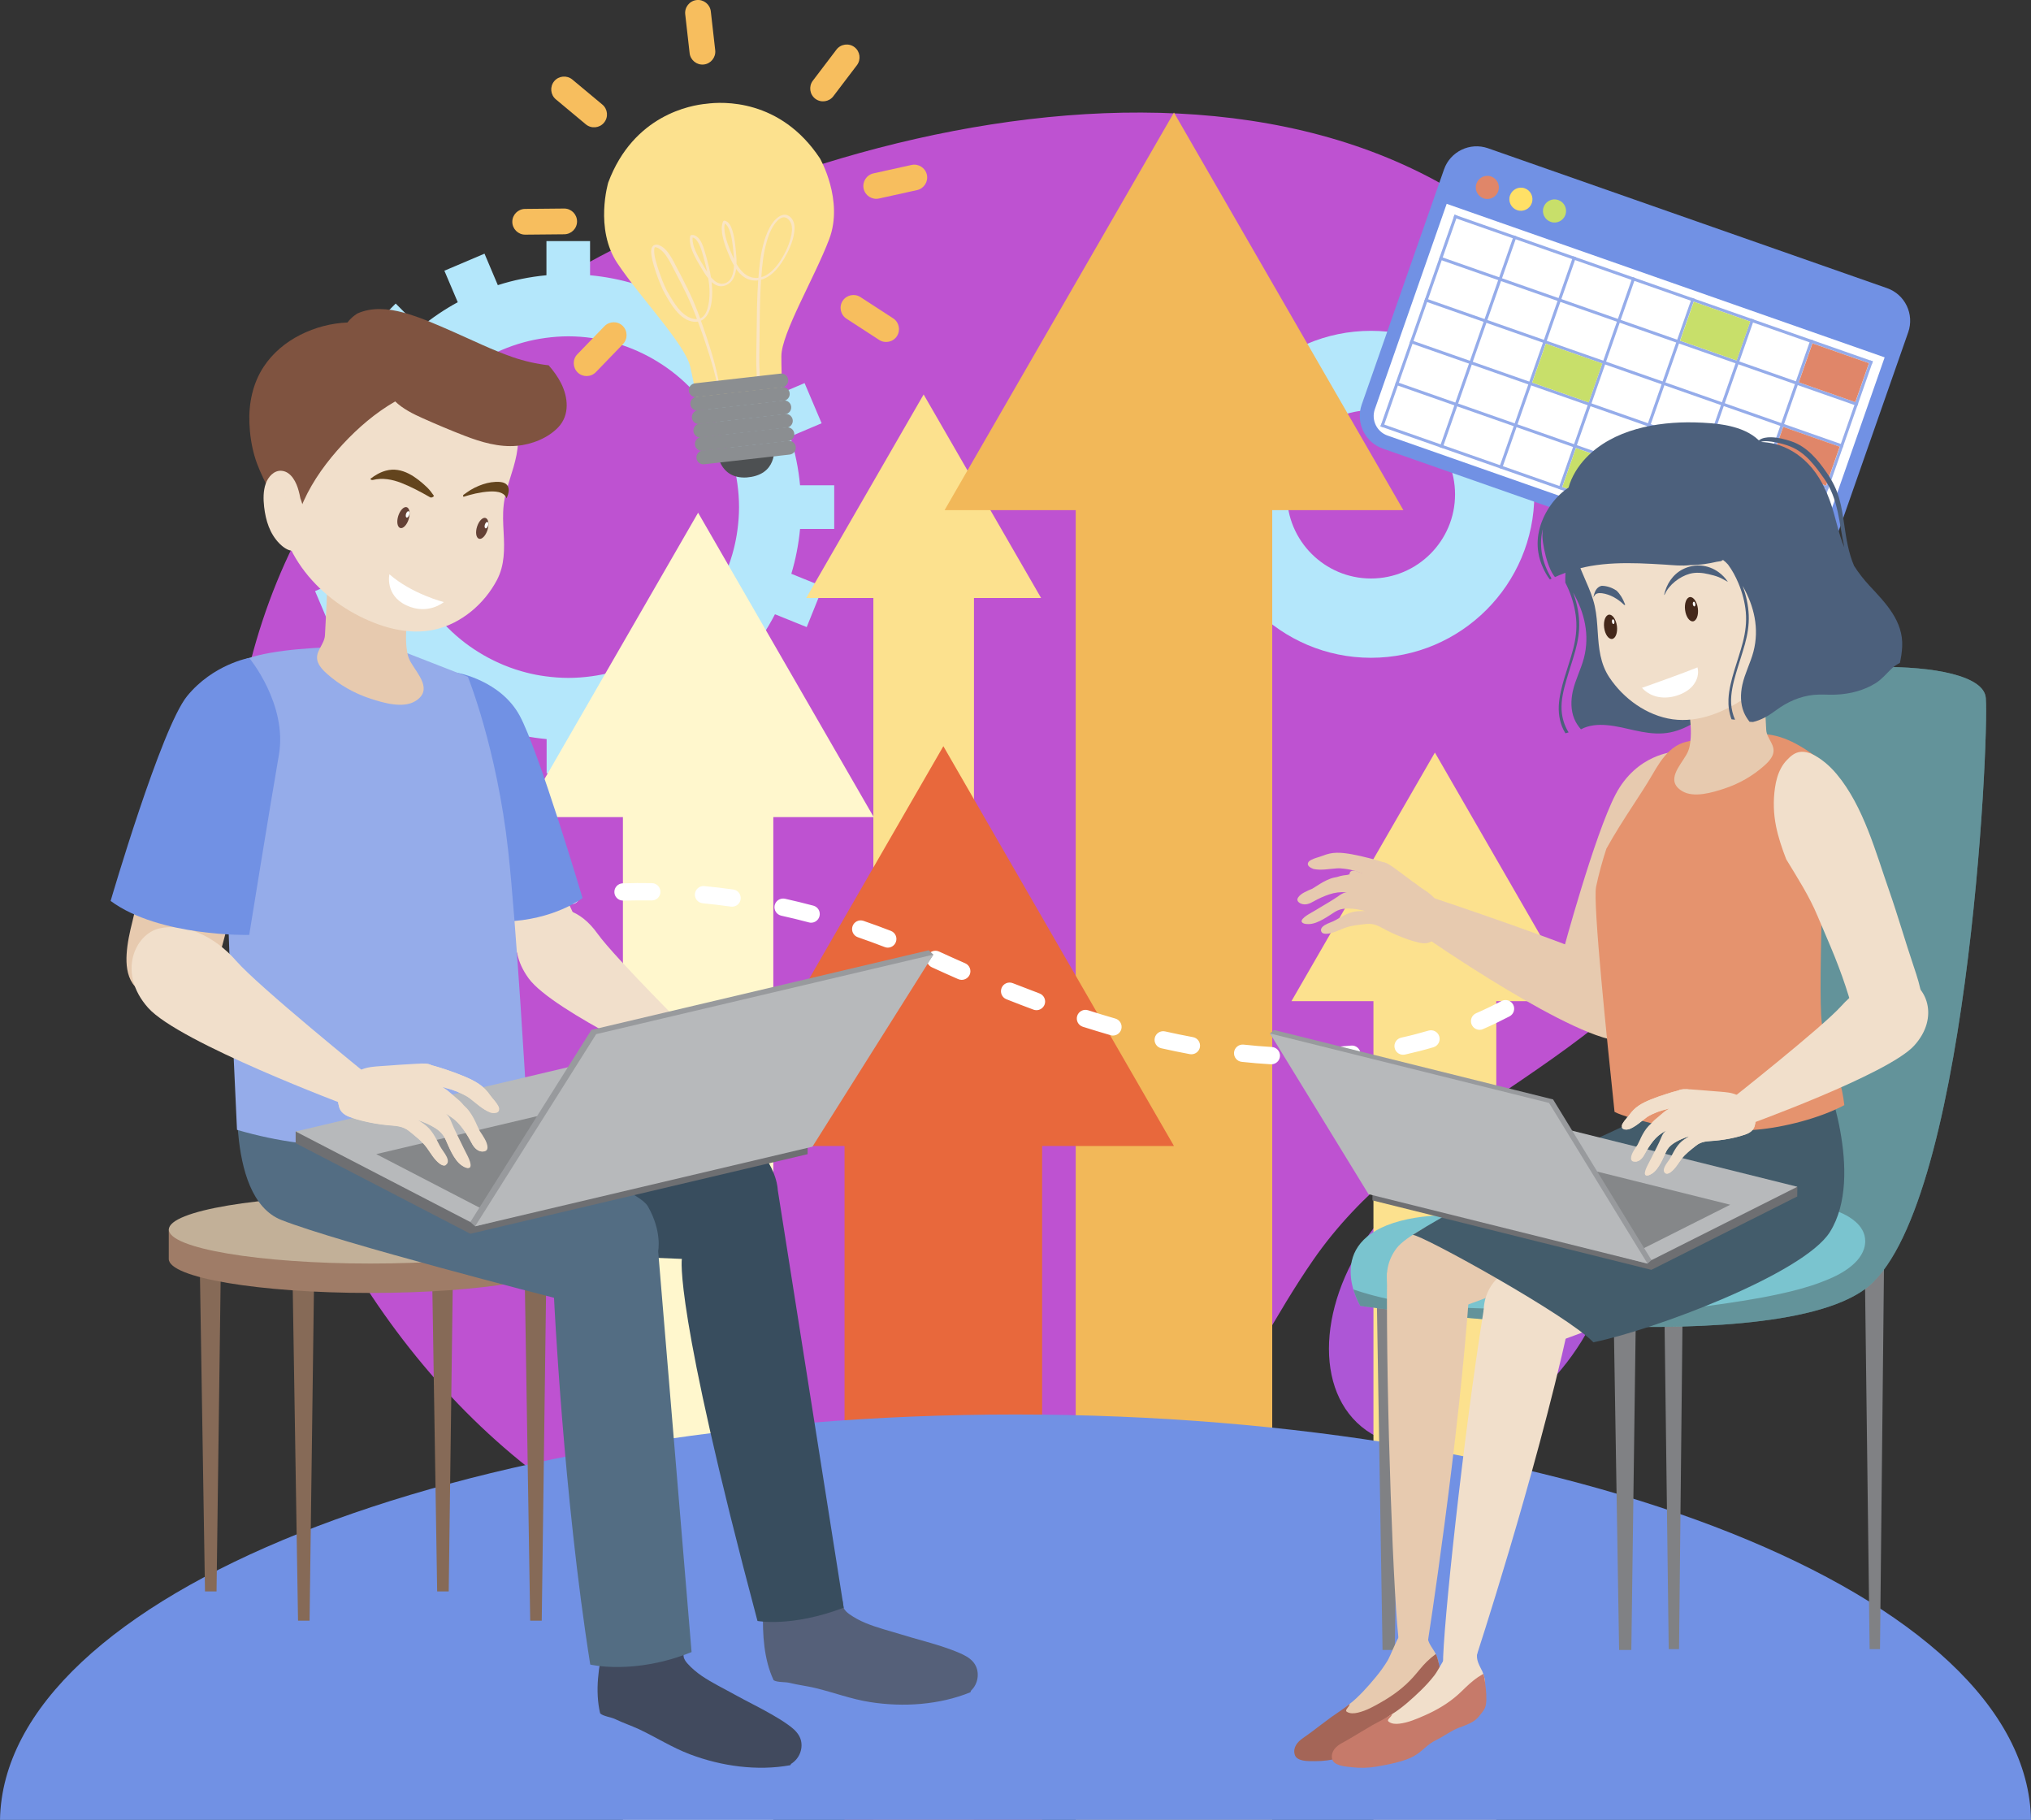 <svg width="173" height="155" viewBox="0 0 173 155" fill="none" xmlns="http://www.w3.org/2000/svg">
<rect x="0" y="0" width="173" height="155" fill="#333333" stroke="none"/>
<g clip-path="url(#clip0_46_312)">
<path d="M127.052 93.718C121.422 97.545 115.923 101.445 111.865 107.303C105.496 116.499 101.276 128.563 90.938 134.172C81.541 139.275 69.71 138.025 60.308 133.62C57.077 132.375 53.913 130.844 50.844 129.022C18.45 109.766 5.973 54.55 38.965 29.503C61.572 12.346 106.974 -1.094 130.762 21.531C137.932 28.353 143.634 37.585 147.25 46.76C150.003 53.737 151.236 61.548 149.29 68.796C147.432 75.706 142.828 81.616 137.364 86.23C134.087 88.995 130.549 91.343 127.052 93.718Z" fill="#BE52D1"/>
<path d="M132.997 116.622C138.152 110.399 138.885 102.495 134.633 98.968C130.382 95.44 122.756 97.625 117.601 103.848C112.446 110.071 111.713 117.975 115.965 121.503C120.217 125.03 127.842 122.845 132.997 116.622Z" fill="#AD56D6"/>
<path d="M116.781 56.023C109.112 56.023 102.869 49.78 102.869 42.099C102.869 34.419 109.107 28.176 116.781 28.176C124.451 28.176 130.694 34.419 130.694 42.099C130.694 49.78 124.451 56.023 116.781 56.023ZM116.781 34.94C112.832 34.94 109.622 38.153 109.622 42.105C109.622 46.057 112.832 49.27 116.781 49.27C120.731 49.27 123.941 46.057 123.941 42.105C123.941 38.153 120.731 34.94 116.781 34.94Z" fill="#B4E7FB"/>
<path d="M71.058 45.047V41.329H68.149C68.014 39.897 67.733 38.512 67.306 37.184L69.986 36.049L68.534 32.628L65.855 33.768C65.235 32.623 64.502 31.545 63.675 30.545L65.74 28.478L63.113 25.848L61.047 27.915C59.965 27.015 58.784 26.233 57.525 25.582L58.617 22.875L55.173 21.485L54.08 24.187C52.852 23.817 51.578 23.567 50.261 23.442V20.532H46.546V23.442C45.115 23.578 43.731 23.859 42.405 24.286L41.27 21.604L37.852 23.057L38.991 25.739C37.847 26.358 36.77 27.093 35.771 27.921L33.705 25.853L31.078 28.483L33.143 30.55C32.243 31.633 31.463 32.815 30.812 34.075L28.107 32.982L26.718 36.429L29.418 37.522C29.049 38.751 28.799 40.027 28.674 41.344H25.765V45.062H28.674C28.809 46.494 29.09 47.879 29.517 49.207L26.837 50.342L28.289 53.763L30.968 52.623C31.587 53.769 32.321 54.846 33.148 55.846L31.083 57.913L33.71 60.543L35.776 58.476C36.858 59.377 38.039 60.158 39.298 60.809L38.206 63.516L41.65 64.907L42.743 62.204C43.971 62.574 45.245 62.824 46.562 62.949V65.859H50.277V62.949C51.708 62.813 53.092 62.532 54.418 62.105L55.553 64.787L58.971 63.334L57.831 60.652C58.976 60.033 60.053 59.298 61.052 58.471L63.118 60.538L65.745 57.908L63.68 55.841C64.58 54.758 65.36 53.576 66.011 52.316L68.716 53.409L70.105 49.962L67.405 48.869C67.775 47.64 68.024 46.364 68.149 45.047H71.058ZM62.504 46.749C62.176 48.051 61.666 49.285 61.016 50.42C60.704 50.957 60.365 51.477 59.991 51.972C59.19 53.029 58.248 53.972 57.191 54.774C56.765 55.096 56.323 55.398 55.86 55.674C54.736 56.346 53.513 56.872 52.218 57.226C51.624 57.388 51.016 57.513 50.396 57.596C49.751 57.684 49.09 57.736 48.419 57.736C47.748 57.736 47.087 57.684 46.442 57.596C45.906 57.523 45.376 57.424 44.86 57.289C43.56 56.961 42.327 56.45 41.192 55.799C40.656 55.487 40.136 55.148 39.642 54.774C38.586 53.972 37.644 53.029 36.843 51.972C36.52 51.545 36.218 51.102 35.943 50.639C35.271 49.514 34.746 48.291 34.392 46.994C34.231 46.401 34.106 45.791 34.023 45.172C33.934 44.526 33.882 43.865 33.882 43.193C33.882 42.521 33.934 41.86 34.023 41.214C34.095 40.678 34.194 40.147 34.33 39.631C34.657 38.33 35.167 37.095 35.818 35.96C36.13 35.424 36.468 34.903 36.843 34.409C37.644 33.352 38.586 32.409 39.642 31.607C40.068 31.284 40.511 30.982 40.974 30.706C42.098 30.035 43.32 29.509 44.616 29.155C45.209 28.993 45.818 28.868 46.437 28.785C47.082 28.696 47.743 28.644 48.414 28.644C49.085 28.644 49.746 28.696 50.391 28.785C50.927 28.858 51.458 28.957 51.973 29.092C53.274 29.42 54.507 29.93 55.641 30.581C56.177 30.894 56.697 31.232 57.191 31.607C58.248 32.409 59.19 33.352 59.991 34.409C60.313 34.836 60.615 35.278 60.891 35.742C61.562 36.866 62.088 38.09 62.441 39.387C62.603 39.98 62.727 40.589 62.811 41.209C62.899 41.855 62.951 42.516 62.951 43.188C62.951 43.859 62.899 44.521 62.811 45.166C62.738 45.708 62.634 46.234 62.504 46.749Z" fill="#B4E7FB"/>
<path d="M88.68 50.931L78.675 33.596L68.675 50.931H74.393V155H82.962V50.931H88.68Z" fill="#FCE18E"/>
<path d="M74.424 69.593L59.465 43.667L44.507 69.593H53.06V155H65.87V69.593H74.424Z" fill="#FFF7CD"/>
<path d="M134.435 85.266L122.224 64.094L110.007 85.266H116.99V155H127.453V85.266H134.435Z" fill="#FCE18E"/>
<path d="M119.539 43.448L99.997 9.586L80.46 43.448H91.63V155H108.368V43.448H119.539Z" fill="#F2B859"/>
<path d="M99.997 97.602L80.355 63.553L60.709 97.602H71.937V155H88.769V97.602H99.997Z" fill="#E8683C"/>
<path d="M173 155C172.672 135.906 134.071 120.472 86.5 120.472C38.929 120.466 0.328 135.906 0 155H173Z" fill="#7191E4"/>
<path d="M151.782 50.124L117.796 38.21C116.261 37.673 115.455 35.992 115.991 34.456L122.999 14.434C123.535 12.898 125.216 12.091 126.75 12.627L160.737 24.541C162.271 25.078 163.078 26.759 162.542 28.296L155.534 48.317C154.992 49.853 153.317 50.66 151.782 50.124Z" fill="#7191E4"/>
<path d="M160.534 30.436L123.228 17.36L117.109 34.851C116.787 35.768 117.271 36.773 118.186 37.095L152.172 49.009C153.088 49.332 154.092 48.848 154.415 47.931L160.534 30.436Z" fill="white"/>
<path d="M127.619 16.288C127.437 16.803 126.875 17.074 126.365 16.892C125.85 16.71 125.58 16.147 125.762 15.637C125.944 15.121 126.506 14.851 127.016 15.033C127.526 15.21 127.796 15.772 127.619 16.288Z" fill="#E08669"/>
<path d="M130.481 17.293C130.299 17.808 129.737 18.079 129.227 17.897C128.712 17.715 128.441 17.152 128.623 16.642C128.806 16.127 129.367 15.856 129.877 16.038C130.387 16.215 130.658 16.777 130.481 17.293Z" fill="#FFE066"/>
<path d="M133.343 18.293C133.161 18.808 132.599 19.079 132.089 18.897C131.574 18.715 131.303 18.152 131.485 17.642C131.667 17.126 132.229 16.855 132.739 17.038C133.249 17.215 133.52 17.777 133.343 18.293Z" fill="#C8DF6A"/>
<path d="M158.281 34.336L122.655 21.847L122.57 22.088L158.197 34.577L158.281 34.336Z" fill="#95ACEA"/>
<path d="M159.527 30.774L123.9 18.285L123.816 18.526L159.442 31.015L159.527 30.774Z" fill="#95ACEA"/>
<path d="M157.033 37.892L121.406 25.402L121.322 25.643L156.949 38.133L157.033 37.892Z" fill="#95ACEA"/>
<path d="M155.79 41.449L120.163 28.959L120.079 29.2L155.705 41.689L155.79 41.449Z" fill="#95ACEA"/>
<path d="M154.546 45.006L118.92 32.517L118.836 32.757L154.462 45.246L154.546 45.006Z" fill="#95ACEA"/>
<path d="M153.296 48.566L117.67 36.077L117.586 36.318L153.212 48.807L153.296 48.566Z" fill="#95ACEA"/>
<path d="M132.988 41.712L139.299 23.681L139.059 23.597L132.748 41.628L132.988 41.712Z" fill="#95ACEA"/>
<path d="M127.933 39.938L134.244 21.907L134.004 21.822L127.693 39.853L127.933 39.938Z" fill="#95ACEA"/>
<path d="M122.876 38.168L129.188 20.137L128.947 20.052L122.636 38.084L122.876 38.168Z" fill="#95ACEA"/>
<path d="M117.826 36.395L124.137 18.364L123.897 18.28L117.586 36.311L117.826 36.395Z" fill="#95ACEA"/>
<path d="M153.223 48.803L159.532 30.771L159.292 30.687L152.983 48.718L153.223 48.803Z" fill="#95ACEA"/>
<path d="M148.152 47.024L154.463 28.993L154.222 28.909L147.911 46.94L148.152 47.024Z" fill="#95ACEA"/>
<path d="M143.095 45.255L149.406 27.224L149.166 27.139L142.855 45.17L143.095 45.255Z" fill="#95ACEA"/>
<path d="M138.04 43.48L144.351 25.449L144.111 25.365L137.8 43.396L138.04 43.48Z" fill="#95ACEA"/>
<path d="M159.196 30.932L154.384 29.245L153.223 32.563L158.035 34.25L159.196 30.932Z" fill="#E08669"/>
<path d="M156.705 38.045L151.893 36.358L150.732 39.675L155.544 41.362L156.705 38.045Z" fill="#E08669"/>
<path d="M149.088 27.386L144.275 25.699L143.114 29.016L147.927 30.703L149.088 27.386Z" fill="#C8DF6A"/>
<path d="M136.486 30.957L131.674 29.27L130.513 32.587L135.325 34.274L136.486 30.957Z" fill="#C8DF6A"/>
<path d="M139.05 39.846L134.238 38.159L133.077 41.476L137.889 43.163L139.05 39.846Z" fill="#C8DF6A"/>
<path d="M69.845 13.492C66.458 8.373 61.505 8.659 60.183 8.836C58.856 8.956 53.966 9.789 51.812 15.538C51.812 15.538 50.625 19.48 52.592 22.427C54.559 25.374 58.357 29.326 58.794 31.232C59.231 33.138 59.486 34.877 59.486 34.877L60.022 34.815L66.162 34.117L66.698 34.054C66.698 34.054 66.557 32.305 66.557 30.347C66.557 28.389 69.372 23.687 70.631 20.37C71.89 17.053 69.845 13.492 69.845 13.492Z" fill="#FCE18E"/>
<path d="M67.431 18.605C67.301 18.444 67.119 18.308 66.911 18.293C66.713 18.272 66.521 18.345 66.354 18.449C66.006 18.678 65.74 19.037 65.548 19.402C65.298 19.87 65.126 20.386 64.996 20.896C64.856 21.443 64.767 21.995 64.705 22.557C64.663 22.927 64.632 23.291 64.601 23.661C64.419 23.682 64.231 23.672 64.034 23.625C63.446 23.474 63.04 23 62.738 22.479C62.743 22.188 62.728 21.901 62.702 21.61C62.676 21.323 62.65 21.037 62.613 20.756C62.566 20.381 62.504 20.006 62.389 19.646C62.301 19.36 62.171 19.032 61.906 18.865C61.854 18.829 61.791 18.808 61.729 18.793C61.672 18.777 61.604 18.829 61.583 18.881C61.427 19.266 61.468 19.698 61.547 20.094C61.64 20.552 61.791 20.995 61.968 21.427C62.129 21.818 62.296 22.234 62.52 22.609C62.499 23.234 62.332 24.041 61.619 24.156C61.255 24.213 60.933 24.005 60.693 23.755C60.647 23.708 60.605 23.656 60.558 23.609C60.511 23.312 60.449 23.015 60.381 22.719C60.267 22.24 60.142 21.761 59.991 21.292C59.871 20.907 59.715 20.459 59.403 20.188C59.268 20.068 59.106 20.001 58.919 20.011C58.857 20.016 58.794 20.073 58.784 20.131C58.701 20.594 58.846 21.073 59.023 21.5C59.216 21.948 59.46 22.37 59.715 22.786C59.908 23.104 60.095 23.427 60.334 23.713C60.459 24.474 60.49 25.239 60.334 25.999C60.251 26.41 60.084 26.926 59.668 27.113C59.658 27.119 59.653 27.119 59.642 27.124C59.46 26.624 59.268 26.124 59.054 25.635C58.747 24.932 58.409 24.25 58.055 23.567C57.904 23.276 57.748 22.984 57.597 22.693C57.473 22.453 57.353 22.208 57.212 21.974C56.958 21.547 56.624 21.068 56.141 20.881C55.912 20.792 55.667 20.823 55.542 21.058C55.433 21.266 55.464 21.542 55.495 21.766C55.547 22.109 55.636 22.448 55.74 22.781C55.932 23.411 56.172 24.036 56.442 24.64C56.557 24.89 56.697 25.124 56.833 25.359C57.108 25.822 57.4 26.291 57.78 26.681C58.139 27.051 58.591 27.363 59.117 27.405C59.226 27.416 59.34 27.41 59.45 27.389C59.663 27.957 59.861 28.525 60.053 29.097C60.516 30.462 60.933 31.852 61.203 33.268C61.266 33.607 61.323 33.945 61.37 34.284C61.38 34.357 61.489 34.304 61.484 34.247C61.333 32.758 60.995 31.295 60.558 29.868C60.34 29.155 60.105 28.447 59.856 27.744C59.804 27.603 59.757 27.457 59.705 27.317C59.752 27.296 59.793 27.275 59.835 27.249C60.043 27.113 60.204 26.916 60.319 26.697C60.605 26.15 60.662 25.484 60.667 24.88C60.667 24.593 60.647 24.307 60.615 24.02C60.818 24.203 61.057 24.349 61.328 24.375C61.729 24.411 62.124 24.203 62.358 23.885C62.566 23.604 62.66 23.255 62.702 22.906C62.879 23.156 63.081 23.385 63.331 23.562C63.69 23.828 64.138 23.937 64.58 23.88C64.528 24.64 64.502 25.4 64.481 26.161C64.45 27.468 64.455 28.78 64.424 30.087C64.408 30.743 64.424 31.394 64.46 32.05C64.492 32.638 64.512 33.221 64.57 33.805C64.59 34.008 64.627 34.252 64.559 34.445C64.502 34.617 64.731 34.617 64.778 34.481C64.85 34.273 64.845 34.049 64.83 33.831C64.814 33.596 64.783 33.362 64.772 33.128C64.741 32.503 64.705 31.878 64.684 31.248C64.663 30.613 64.684 29.983 64.689 29.347C64.7 28.717 64.705 28.087 64.71 27.457C64.72 26.244 64.752 25.036 64.825 23.828C65.225 23.718 65.584 23.489 65.886 23.203C66.245 22.864 66.536 22.458 66.791 22.031C66.989 21.698 67.166 21.354 67.311 20.995C67.478 20.584 67.618 20.157 67.66 19.714C67.707 19.324 67.676 18.912 67.431 18.605ZM58.331 26.806C57.915 26.494 57.597 26.062 57.322 25.629C57.187 25.421 57.062 25.208 56.942 24.994C56.88 24.885 56.812 24.781 56.76 24.666C56.51 24.161 56.312 23.625 56.13 23.099C56.016 22.76 55.907 22.422 55.823 22.073C55.761 21.813 55.709 21.537 55.724 21.266C55.724 21.261 55.724 21.256 55.724 21.256C55.724 21.256 55.724 21.256 55.724 21.25C55.724 21.24 55.73 21.224 55.73 21.214C55.735 21.188 55.74 21.167 55.745 21.141C55.745 21.131 55.75 21.125 55.75 21.115C55.75 21.115 55.75 21.11 55.756 21.105C55.761 21.094 55.766 21.089 55.766 21.078C55.771 21.073 55.776 21.068 55.776 21.063C55.776 21.063 55.782 21.063 55.787 21.058C55.792 21.058 55.797 21.058 55.797 21.058C55.803 21.058 55.808 21.058 55.813 21.058C55.818 21.058 55.828 21.058 55.834 21.058C55.849 21.058 55.87 21.063 55.886 21.063C55.896 21.063 55.907 21.068 55.917 21.073C55.922 21.073 55.927 21.078 55.932 21.078H55.938H55.943C56.031 21.11 56.115 21.157 56.188 21.209C56.396 21.349 56.567 21.542 56.713 21.74C57.025 22.167 57.244 22.646 57.488 23.109C57.826 23.755 58.165 24.401 58.477 25.057C58.805 25.749 59.096 26.452 59.367 27.171C59.008 27.202 58.617 27.02 58.331 26.806ZM60.032 22.828C59.809 22.458 59.585 22.089 59.398 21.703C59.195 21.297 59.008 20.849 58.992 20.391C58.992 20.334 58.992 20.282 58.997 20.224C59.294 20.292 59.481 20.651 59.596 20.901C59.752 21.245 59.845 21.61 59.944 21.974C60.048 22.359 60.152 22.75 60.235 23.14C60.163 23.041 60.1 22.932 60.032 22.828ZM61.958 20.688C61.822 20.276 61.703 19.844 61.697 19.412C61.697 19.287 61.708 19.157 61.739 19.037C61.926 19.141 62.036 19.376 62.114 19.563C62.244 19.886 62.317 20.235 62.369 20.578C62.416 20.875 62.447 21.172 62.473 21.474C62.488 21.667 62.509 21.865 62.52 22.057C62.483 21.979 62.447 21.906 62.416 21.834C62.244 21.453 62.088 21.073 61.958 20.688ZM67.353 20.256C67.155 21.026 66.781 21.776 66.323 22.422C65.959 22.932 65.454 23.437 64.85 23.609C64.918 22.599 65.022 21.584 65.303 20.605C65.433 20.152 65.594 19.688 65.844 19.282C65.948 19.115 66.068 18.954 66.203 18.813C66.328 18.688 66.474 18.569 66.645 18.522C67.015 18.423 67.306 18.782 67.405 19.1C67.514 19.475 67.447 19.886 67.353 20.256Z" fill="#FAE5C4"/>
<path d="M55.792 21.063C55.787 21.063 55.782 21.068 55.782 21.068C55.776 21.068 55.782 21.068 55.792 21.063Z" fill="#FAE5C4"/>
<path d="M65.917 37.866L64.148 38.069L62.868 38.215L61.099 38.418C61.099 38.418 61.193 40.792 63.586 40.667L63.997 40.615C66.359 40.199 65.917 37.866 65.917 37.866Z" fill="#4D5052"/>
<path d="M66.614 32.992L59.325 33.82C59.002 33.857 58.711 33.622 58.674 33.3C58.638 32.977 58.872 32.685 59.195 32.649L66.484 31.821C66.807 31.784 67.098 32.019 67.135 32.341C67.171 32.664 66.937 32.956 66.614 32.992Z" fill="#8B8E91"/>
<path d="M66.874 35.283L59.585 36.111C59.262 36.148 58.971 35.913 58.935 35.591C58.898 35.268 59.132 34.976 59.455 34.94L66.744 34.112C67.067 34.075 67.358 34.31 67.395 34.633C67.431 34.95 67.197 35.247 66.874 35.283Z" fill="#8B8E91"/>
<path d="M66.744 34.138L59.455 34.966C59.132 35.002 58.841 34.768 58.804 34.445C58.768 34.122 59.002 33.831 59.325 33.794L66.614 32.966C66.937 32.93 67.228 33.164 67.265 33.487C67.301 33.81 67.067 34.101 66.744 34.138Z" fill="#8B8E91"/>
<path d="M67.004 36.429L59.715 37.257C59.392 37.293 59.101 37.059 59.065 36.736C59.028 36.413 59.262 36.122 59.585 36.085L66.874 35.257C67.197 35.221 67.488 35.455 67.525 35.778C67.561 36.096 67.327 36.392 67.004 36.429Z" fill="#8B8E91"/>
<path d="M67.134 37.569L59.845 38.397C59.522 38.434 59.231 38.199 59.195 37.877C59.158 37.554 59.392 37.262 59.715 37.226L67.004 36.398C67.327 36.361 67.618 36.596 67.655 36.918C67.691 37.241 67.457 37.533 67.134 37.569Z" fill="#8B8E91"/>
<path d="M67.265 38.715L59.975 39.543C59.653 39.579 59.361 39.345 59.325 39.022C59.288 38.699 59.523 38.408 59.845 38.371L67.135 37.543C67.457 37.507 67.749 37.741 67.785 38.064C67.821 38.387 67.587 38.678 67.265 38.715Z" fill="#8B8E91"/>
<path d="M59.954 5.493C59.356 5.561 58.81 5.129 58.742 4.525L58.367 1.218C58.3 0.62 58.731 0.073 59.335 0.005C59.933 -0.063 60.48 0.37 60.547 0.974L60.922 4.28C60.99 4.879 60.553 5.426 59.954 5.493Z" fill="#F7BE5E"/>
<path d="M69.445 8.409C69.923 8.774 70.615 8.68 70.98 8.201L72.993 5.551C73.357 5.072 73.264 4.379 72.785 4.015C72.306 3.65 71.614 3.744 71.25 4.223L69.237 6.873C68.872 7.352 68.966 8.045 69.445 8.409Z" fill="#F7BE5E"/>
<path d="M73.565 16.074C73.695 16.663 74.283 17.038 74.871 16.907L78.118 16.189C78.706 16.059 79.081 15.47 78.951 14.882C78.82 14.293 78.233 13.919 77.644 14.049L74.398 14.767C73.81 14.898 73.435 15.486 73.565 16.074Z" fill="#F7BE5E"/>
<path d="M71.776 25.624C72.103 25.119 72.785 24.973 73.29 25.301L76.079 27.113C76.583 27.441 76.729 28.123 76.401 28.629C76.073 29.134 75.392 29.279 74.887 28.951L72.098 27.139C71.594 26.811 71.448 26.129 71.776 25.624Z" fill="#F7BE5E"/>
<path d="M51.447 10.451C51.062 10.914 50.365 10.976 49.902 10.591L47.347 8.461C46.884 8.076 46.822 7.378 47.207 6.915C47.592 6.452 48.289 6.389 48.752 6.774L51.307 8.904C51.775 9.295 51.838 9.987 51.447 10.451Z" fill="#F7BE5E"/>
<path d="M49.153 18.85C49.158 19.454 48.669 19.948 48.066 19.954L44.741 19.985C44.137 19.99 43.643 19.501 43.638 18.896C43.633 18.293 44.122 17.798 44.725 17.793L48.05 17.761C48.653 17.756 49.148 18.246 49.153 18.85Z" fill="#F7BE5E"/>
<path d="M53.04 27.754C52.608 27.332 51.911 27.348 51.489 27.78L49.179 30.17C48.758 30.602 48.773 31.3 49.205 31.722C49.637 32.143 50.334 32.128 50.755 31.696L53.066 29.305C53.482 28.868 53.471 28.17 53.04 27.754Z" fill="#F7BE5E"/>
<path d="M112.707 90.692C112.312 90.692 111.989 90.38 111.974 89.984C111.958 89.578 112.276 89.234 112.681 89.219C113.488 89.187 114.294 89.13 115.085 89.052C115.486 89.01 115.85 89.307 115.892 89.713C115.933 90.119 115.637 90.479 115.231 90.52C114.414 90.604 113.576 90.661 112.739 90.692C112.723 90.692 112.718 90.692 112.707 90.692ZM108.295 90.645C108.28 90.645 108.264 90.645 108.254 90.645C107.437 90.599 106.604 90.526 105.772 90.437C105.366 90.395 105.075 90.031 105.116 89.625C105.158 89.219 105.527 88.927 105.928 88.969C106.734 89.057 107.546 89.125 108.337 89.172C108.743 89.198 109.05 89.547 109.029 89.953C109.003 90.343 108.68 90.645 108.295 90.645ZM119.513 89.833C119.175 89.833 118.873 89.599 118.795 89.255C118.707 88.859 118.956 88.464 119.357 88.375C120.143 88.203 120.923 88 121.683 87.776C122.073 87.662 122.484 87.886 122.598 88.276C122.713 88.667 122.489 89.078 122.099 89.193C121.308 89.427 120.491 89.635 119.674 89.817C119.617 89.828 119.565 89.833 119.513 89.833ZM101.485 89.791C101.438 89.791 101.396 89.786 101.349 89.781C100.558 89.635 99.742 89.463 98.919 89.281C98.524 89.193 98.274 88.797 98.363 88.401C98.451 88.005 98.847 87.755 99.242 87.844C100.043 88.026 100.845 88.188 101.62 88.333C102.02 88.406 102.281 88.792 102.208 89.193C102.14 89.547 101.828 89.791 101.485 89.791ZM94.804 88.198C94.736 88.198 94.669 88.188 94.601 88.167C93.826 87.943 93.025 87.698 92.234 87.448C91.843 87.323 91.635 86.912 91.755 86.521C91.88 86.136 92.296 85.917 92.681 86.042C93.462 86.292 94.242 86.532 95.007 86.75C95.397 86.865 95.621 87.271 95.511 87.662C95.418 87.984 95.121 88.198 94.804 88.198ZM126.032 87.709C125.746 87.709 125.481 87.542 125.356 87.266C125.195 86.891 125.361 86.459 125.736 86.297C126.459 85.98 127.187 85.631 127.9 85.256C128.259 85.069 128.707 85.209 128.894 85.568C129.081 85.928 128.941 86.376 128.582 86.563C127.843 86.948 127.083 87.318 126.324 87.646C126.23 87.693 126.131 87.709 126.032 87.709ZM88.284 86.037C88.201 86.037 88.113 86.021 88.03 85.99C87.27 85.709 86.5 85.412 85.725 85.105C85.345 84.954 85.163 84.527 85.314 84.147C85.465 83.767 85.891 83.585 86.271 83.736C87.036 84.037 87.795 84.329 88.545 84.61C88.924 84.751 89.122 85.178 88.977 85.558C88.862 85.855 88.581 86.037 88.284 86.037ZM27.009 84.402C26.78 84.402 26.551 84.293 26.405 84.09C26.171 83.756 26.249 83.298 26.582 83.064C26.613 83.043 27.357 82.517 28.747 81.736C29.1 81.538 29.548 81.663 29.751 82.017C29.948 82.371 29.823 82.819 29.47 83.022C28.159 83.756 27.446 84.261 27.441 84.261C27.305 84.36 27.154 84.402 27.009 84.402ZM132.021 84.371C131.787 84.371 131.558 84.256 131.412 84.048C131.183 83.715 131.267 83.251 131.605 83.022C132.255 82.574 132.911 82.095 133.551 81.601C133.868 81.351 134.331 81.408 134.586 81.731C134.836 82.054 134.779 82.512 134.456 82.767C133.795 83.282 133.119 83.777 132.442 84.241C132.307 84.329 132.167 84.371 132.021 84.371ZM81.916 83.454C81.817 83.454 81.718 83.433 81.62 83.392C80.875 83.064 80.126 82.731 79.372 82.382C79.002 82.21 78.841 81.772 79.013 81.403C79.184 81.033 79.621 80.872 79.991 81.043C80.74 81.387 81.479 81.72 82.218 82.043C82.592 82.205 82.759 82.642 82.598 83.012C82.473 83.288 82.202 83.454 81.916 83.454ZM33.065 81.158C32.784 81.158 32.514 80.991 32.389 80.715C32.227 80.341 32.394 79.908 32.768 79.747C33.523 79.414 34.303 79.096 35.073 78.804C35.453 78.659 35.88 78.851 36.026 79.231C36.171 79.612 35.979 80.038 35.599 80.184C34.85 80.471 34.095 80.778 33.362 81.101C33.263 81.142 33.164 81.158 33.065 81.158ZM75.62 80.71C75.532 80.71 75.444 80.695 75.355 80.658C74.595 80.367 73.831 80.085 73.076 79.825C72.691 79.695 72.488 79.273 72.618 78.888C72.748 78.502 73.17 78.294 73.555 78.43C74.325 78.695 75.111 78.981 75.886 79.283C76.266 79.429 76.453 79.856 76.307 80.236C76.193 80.533 75.912 80.71 75.62 80.71ZM137.338 80.038C137.146 80.038 136.948 79.96 136.803 79.809C136.522 79.513 136.532 79.049 136.829 78.768C137.401 78.226 137.973 77.648 138.54 77.06C138.821 76.763 139.284 76.753 139.581 77.034C139.878 77.315 139.888 77.779 139.607 78.075C139.024 78.685 138.436 79.278 137.848 79.835C137.708 79.971 137.526 80.038 137.338 80.038ZM39.522 78.825C39.205 78.825 38.908 78.617 38.814 78.294C38.7 77.904 38.924 77.492 39.314 77.383C40.099 77.154 40.906 76.94 41.718 76.742C42.118 76.649 42.508 76.888 42.607 77.284C42.701 77.68 42.462 78.075 42.066 78.174C41.275 78.367 40.49 78.575 39.725 78.794C39.662 78.815 39.59 78.825 39.522 78.825ZM69.091 78.586C69.028 78.586 68.966 78.581 68.903 78.56C68.118 78.351 67.327 78.159 66.546 77.987C66.151 77.898 65.901 77.508 65.984 77.107C66.073 76.711 66.463 76.461 66.864 76.544C67.66 76.722 68.472 76.919 69.278 77.133C69.673 77.237 69.907 77.638 69.803 78.034C69.715 78.367 69.418 78.586 69.091 78.586ZM46.229 77.336C45.875 77.336 45.557 77.076 45.5 76.711C45.438 76.31 45.714 75.93 46.114 75.868C46.926 75.737 47.753 75.628 48.58 75.54C48.986 75.498 49.35 75.784 49.392 76.19C49.439 76.597 49.148 76.961 48.742 77.003C47.94 77.091 47.134 77.201 46.343 77.326C46.301 77.331 46.265 77.336 46.229 77.336ZM62.363 77.221C62.327 77.221 62.295 77.221 62.259 77.216C61.458 77.102 60.651 77.008 59.855 76.93C59.45 76.888 59.153 76.529 59.194 76.128C59.236 75.722 59.6 75.425 59.996 75.467C60.813 75.545 61.645 75.644 62.462 75.758C62.863 75.816 63.144 76.185 63.086 76.591C63.039 76.956 62.722 77.221 62.363 77.221ZM53.065 76.701C52.67 76.701 52.342 76.383 52.332 75.987C52.321 75.581 52.639 75.243 53.044 75.232C53.856 75.206 54.689 75.201 55.532 75.217C55.937 75.222 56.26 75.555 56.255 75.966C56.25 76.368 55.922 76.69 55.521 76.69C55.516 76.69 55.516 76.69 55.511 76.69C54.689 76.68 53.882 76.685 53.091 76.706C53.076 76.701 53.071 76.701 53.065 76.701ZM141.99 74.982C141.829 74.982 141.662 74.93 141.527 74.816C141.215 74.561 141.163 74.092 141.423 73.779C141.849 73.254 142.276 72.717 142.698 72.165C142.942 71.843 143.405 71.78 143.728 72.03C144.05 72.275 144.113 72.738 143.863 73.061C143.431 73.623 142.999 74.175 142.562 74.712C142.417 74.894 142.203 74.982 141.99 74.982Z" fill="white"/>
<path d="M142.614 64.032C142.614 64.032 139.415 64.204 137.609 67.671C135.804 71.139 133.129 81.064 133.129 81.064L137.177 87.719L142.614 64.032Z" fill="#E7CAAF"/>
<path d="M121.079 79.591C121.079 79.591 134.498 88.937 138.363 88.656C142.229 88.375 143.051 84.902 139.029 82.824C135.008 80.746 121.787 76.373 121.787 76.373L121.079 79.591Z" fill="#E7CAAF"/>
<path d="M122.635 78.023C122.588 77.654 122.499 77.289 122.333 76.951C122.172 76.628 121.932 76.347 121.662 76.112C121.292 75.795 120.887 75.513 120.502 75.217C120.106 74.915 119.705 74.613 119.305 74.321C118.956 74.066 118.602 73.79 118.228 73.576C118.082 73.493 117.931 73.431 117.765 73.415C117.395 73.29 117.016 73.186 116.641 73.092C116.141 72.962 115.642 72.847 115.132 72.754C114.711 72.681 114.284 72.618 113.857 72.629C113.431 72.634 113.04 72.733 112.645 72.889C112.328 73.014 111.984 73.076 111.682 73.238C111.568 73.3 111.443 73.384 111.407 73.519C111.375 73.639 111.438 73.743 111.526 73.816C111.625 73.899 111.75 73.962 111.88 74.009C112.536 74.149 113.228 73.998 113.889 73.957C114.102 73.941 114.32 73.967 114.534 73.993C114.851 74.029 115.168 74.097 115.475 74.186C115.684 74.243 115.892 74.316 116.095 74.389C116.027 74.383 115.959 74.383 115.886 74.383C115.548 74.383 115.22 74.456 114.887 74.498C114.56 74.534 114.248 74.571 113.935 74.68C113.93 74.68 113.93 74.68 113.925 74.686C113.706 74.722 113.493 74.769 113.28 74.852C112.89 75.003 112.531 75.211 112.182 75.441C112.052 75.529 111.917 75.607 111.781 75.691C111.563 75.779 111.349 75.873 111.141 75.982C110.928 76.091 110.694 76.242 110.564 76.451C110.413 76.695 110.611 76.883 110.84 76.971C111.214 77.112 111.573 76.956 111.901 76.768C112.322 76.529 112.759 76.331 113.223 76.175C113.691 76.019 114.169 75.956 114.664 75.998C114.679 75.998 114.7 76.003 114.716 76.003C114.685 76.008 114.648 76.008 114.617 76.013C114.383 76.055 114.185 76.19 113.998 76.326C113.509 76.669 112.983 76.961 112.473 77.273C112.213 77.435 111.953 77.586 111.688 77.737C111.516 77.836 110.517 78.377 111.001 78.627C111.136 78.7 111.313 78.705 111.464 78.705C111.672 78.705 111.88 78.653 112.078 78.586C112.51 78.429 112.905 78.185 113.29 77.935C113.498 77.805 113.701 77.654 113.925 77.549C114.211 77.414 114.528 77.378 114.841 77.378C115.335 77.383 115.819 77.471 116.292 77.591C116.115 77.591 115.938 77.596 115.762 77.602C114.992 77.627 114.435 77.982 113.79 78.351C113.483 78.528 113.129 78.612 112.827 78.799C112.645 78.909 112.442 79.117 112.551 79.346C112.629 79.518 112.848 79.538 113.014 79.528C113.561 79.492 114.05 79.216 114.554 79.028C115.137 78.809 115.762 78.763 116.376 78.695C117.073 78.612 117.525 78.929 118.119 79.237C118.41 79.388 118.706 79.528 119.008 79.653C119.617 79.913 120.252 80.143 120.902 80.288C121.147 80.346 121.412 80.367 121.657 80.299C121.844 80.247 122 80.137 122.13 80.002C122.64 79.528 122.723 78.679 122.635 78.023Z" fill="#E7CAAF"/>
<path d="M114.83 74.498C114.924 74.8 115.049 75.097 115.278 75.326C115.58 75.623 116.001 75.727 116.396 75.847C116.755 75.956 117.109 76.076 117.406 76.315C117.666 76.524 117.874 76.784 118.087 77.034C118.576 77.617 119.201 78.143 119.898 78.456C120.559 78.752 121.339 78.705 121.922 78.258C122.141 78.091 122.39 77.831 122.541 77.539C122.489 77.341 122.422 77.143 122.333 76.956C122.172 76.633 121.932 76.352 121.662 76.118C121.292 75.8 120.887 75.519 120.502 75.222C120.476 75.201 120.45 75.18 120.418 75.159C120.309 75.139 120.2 75.123 120.096 75.102C119.83 75.05 119.57 74.972 119.31 74.909C118.748 74.769 118.176 74.639 117.609 74.534C116.859 74.394 116.105 74.233 115.345 74.154C115.387 74.165 115.429 74.175 115.47 74.186C115.678 74.243 115.887 74.316 116.089 74.389C116.022 74.383 115.954 74.383 115.881 74.383C115.543 74.383 115.215 74.456 114.882 74.498C114.862 74.493 114.846 74.493 114.83 74.498Z" fill="#E7CAAF"/>
<path d="M121.709 78.304C122.042 78.19 122.375 77.961 122.484 77.612C122.734 76.841 121.979 76.242 121.423 75.857C119.752 74.696 117.526 74.899 115.658 74.238C115.502 74.18 115.335 74.123 115.174 74.165C114.768 74.274 115.023 74.811 115.179 75.019C115.543 75.503 116.116 75.571 116.657 75.722C118.041 76.112 118.452 77.805 119.81 78.247C120.413 78.45 121.11 78.513 121.709 78.304Z" fill="#E7CAAF"/>
<path d="M117.224 107.344L117.765 140.529H118.806L119.253 107.344H117.224Z" fill="#808184"/>
<path d="M137.375 107.344L137.916 140.529H138.957L139.404 107.344H137.375Z" fill="#808184"/>
<path d="M141.678 104.085L142.141 140.451H143.02L143.405 104.085H141.678Z" fill="#808184"/>
<path d="M158.796 104.085L159.254 140.451H160.138L160.518 104.085H158.796Z" fill="#808184"/>
<path d="M115.866 111.224C115.866 111.224 112.546 105.772 119.274 103.986C126.001 102.2 133.577 106.392 138.645 98.899C143.718 91.406 143.837 62.699 147.927 59.444C152.016 56.19 168.858 55.674 169.15 59.444C169.441 63.214 167.526 103.585 158.811 109.828C150.102 116.072 115.866 111.224 115.866 111.224Z" fill="#7AC4CF"/>
<path opacity="0.43" d="M169.15 59.444C168.858 55.674 152.021 56.19 147.927 59.444C143.837 62.699 143.717 91.406 138.644 98.899C136.745 101.705 134.498 102.872 132.073 103.325C132.947 103.371 133.837 103.241 134.69 103.101C136.345 102.82 137.994 102.486 139.659 102.236C142.063 101.882 144.467 101.742 146.881 101.794C148.884 101.835 150.887 101.955 152.88 102.262C153.879 102.419 154.878 102.616 155.856 102.934C156.61 103.179 157.401 103.486 158.052 104.054C158.494 104.439 158.889 104.996 158.879 105.725C158.869 106.61 158.322 107.287 157.786 107.751C156.969 108.454 156.002 108.87 155.065 109.224C153.92 109.651 152.755 109.953 151.579 110.208C149.628 110.635 147.651 110.927 145.684 111.198C141.584 111.765 137.453 111.786 133.337 111.672C131.324 111.614 129.31 111.51 127.297 111.463C125.398 111.422 123.499 111.354 121.605 111.161C119.466 110.943 117.343 110.526 115.283 109.823C115.528 110.656 115.871 111.224 115.871 111.224C115.871 111.224 150.107 116.077 158.817 109.828C167.526 103.585 169.441 63.214 169.15 59.444Z" fill="#465554"/>
<path d="M118.15 108.402C118.046 119.337 118.732 137.265 119.19 140.03L121.573 140.144C121.573 140.144 124.289 122.789 125.184 109.552L118.15 108.402Z" fill="#E7CAAF"/>
<path d="M122.125 140.566C121.833 140.108 121.563 139.748 121.589 139.186C121.604 138.9 121.5 138.733 121.204 138.848C120.996 138.931 120.798 139.045 120.605 139.155C120.361 139.295 119.513 138.931 119.289 139.212C118.961 139.618 118.457 140.998 118.186 141.446C117.884 141.941 117.541 142.414 117.171 142.857C116.558 143.602 115.73 144.534 114.965 145.122C114.664 145.356 114.492 145.523 114.273 145.835C114.055 146.148 113.92 146.335 113.987 146.71C114.232 148.022 116.349 147.444 117.161 147.174C118.217 146.82 119.143 146.174 119.913 145.377C120.293 144.987 120.631 144.56 120.938 144.107C121.225 143.685 121.433 143.112 121.875 142.831C122.041 142.727 122.234 142.654 122.359 142.508C122.77 142.024 122.468 141.154 122.192 140.675C122.172 140.639 122.151 140.602 122.125 140.566Z" fill="#E7CAAF"/>
<path d="M111.693 147.528C111.453 147.705 111.214 147.877 110.97 148.043C110.517 148.356 110.122 148.83 110.278 149.418C110.444 150.059 111.5 149.991 112.01 149.996C112.728 150.001 113.446 149.908 114.138 149.71C115.012 149.465 116.464 149.012 117.192 148.481C117.936 147.934 118.16 147.393 118.946 146.903C119.622 146.481 120.049 146.013 120.762 145.648C121.339 145.357 122 145.06 122.343 144.492C122.536 144.18 122.76 143.893 122.801 143.524C122.832 143.211 122.791 142.883 122.744 142.571C122.723 142.441 122.416 140.858 122.286 140.884C122.021 141.081 121.766 141.295 121.532 141.524C121.115 141.93 120.772 142.399 120.382 142.831C119.627 143.68 118.706 144.367 117.728 144.93C117.078 145.304 116.391 145.7 115.652 145.867C115.351 145.935 115.002 145.966 114.726 145.794C114.497 145.648 114.95 145.377 114.96 145.122C114.471 145.534 113.915 145.877 113.394 146.247C112.817 146.664 112.26 147.106 111.693 147.528Z" fill="#A46557"/>
<path d="M129.123 101.174C128.889 101.257 120.517 104.298 118.967 106.303C117.416 108.308 118.082 111.328 120.595 112.01C123.108 112.692 134.628 106.949 134.628 106.949L129.123 101.174Z" fill="#E7CAAF"/>
<path d="M126.386 111.526C124.643 122.32 122.874 138.973 122.916 141.779L125.694 141.264C125.694 141.264 130.731 125.944 133.598 112.989L126.386 111.526Z" fill="#F1DFCB"/>
<path d="M126.204 142.232C125.965 141.748 125.736 141.363 125.824 140.8C125.871 140.519 125.783 140.342 125.481 140.425C125.262 140.483 125.059 140.576 124.851 140.665C124.596 140.774 123.79 140.326 123.535 140.576C123.16 140.946 122.515 142.263 122.192 142.675C121.839 143.133 121.443 143.565 121.027 143.971C120.335 144.643 119.409 145.481 118.587 145.981C118.259 146.179 117.869 146.45 117.614 146.736C117.359 147.023 117.411 147.075 117.442 147.455C117.541 148.788 119.705 148.444 120.548 148.262C121.636 148.022 122.63 147.481 123.478 146.773C123.899 146.424 124.284 146.038 124.638 145.622C124.971 145.231 125.236 144.685 125.71 144.456C125.887 144.372 126.084 144.32 126.225 144.185C126.688 143.747 126.485 142.852 126.261 142.341C126.24 142.31 126.22 142.269 126.204 142.232Z" fill="#F1DFCB"/>
<path d="M115.07 148.022C114.815 148.173 114.56 148.319 114.294 148.46C113.81 148.72 113.368 149.152 113.457 149.751C113.556 150.402 114.607 150.449 115.116 150.511C115.829 150.595 116.552 150.579 117.26 150.459C118.155 150.308 119.648 150.022 120.434 149.569C121.235 149.111 121.516 148.59 122.349 148.189C123.072 147.84 123.54 147.424 124.289 147.142C124.898 146.913 125.585 146.695 125.991 146.164C126.214 145.872 126.475 145.617 126.553 145.252C126.62 144.945 126.61 144.612 126.599 144.299C126.594 144.169 126.459 142.56 126.329 142.571C126.043 142.737 125.767 142.919 125.507 143.128C125.049 143.487 124.654 143.914 124.222 144.305C123.379 145.065 122.385 145.648 121.355 146.101C120.668 146.403 119.94 146.721 119.19 146.804C118.883 146.84 118.53 146.83 118.28 146.627C118.072 146.46 118.545 146.236 118.587 145.981C118.056 146.335 117.463 146.617 116.906 146.929C116.282 147.283 115.684 147.663 115.07 148.022Z" fill="#C67A6A"/>
<path d="M137.37 104.106C137.135 104.189 128.764 107.23 127.213 109.235C125.663 111.239 126.329 114.26 128.842 114.942C131.355 115.624 142.874 109.88 142.874 109.88L137.37 104.106Z" fill="#F1DFCB"/>
<path d="M155.341 91.296L138.801 91.598L138.494 95.826C138.494 95.826 126.381 101.346 120.335 105.173C121.131 105.168 133.592 112.067 135.721 114.322C140.809 113.291 153.64 108.49 155.872 104.928C158.91 100.081 155.341 91.296 155.341 91.296Z" fill="#435C6B"/>
<path d="M140.648 95.665C142.068 96.066 143.546 96.222 145.018 96.29C146.564 96.363 148.114 96.347 149.654 96.212C151.975 96.014 155.045 95.222 157.1 94.124C156.709 90.682 155.284 89.552 155.123 86.433C154.873 81.611 155.742 66.625 154.961 64.641C154.961 64.641 154.961 64.636 154.956 64.636C154.415 64.235 153.869 63.855 153.281 63.516C152.448 63.037 151.558 62.667 150.601 62.553C149.415 62.407 148.203 62.48 147.027 62.605C146.199 62.694 145.383 62.834 144.566 62.99C144.149 63.069 143.707 63.131 143.307 63.277C142.906 63.423 142.542 63.657 142.229 63.949C141.595 64.532 141.147 65.287 140.721 66.021C140.211 66.896 139.654 67.739 139.102 68.588C138.312 69.796 137.531 71.02 136.829 72.285C136.475 73.379 136.168 74.488 135.955 75.529C135.668 76.94 136.896 88.682 137.526 94.696C138.182 95.061 139.919 95.462 140.648 95.665Z" fill="#E5936E"/>
<path d="M163.707 84.923C163.577 84.037 163.302 83.178 163.015 82.329C162.287 80.179 161.668 78.002 160.919 75.857C159.784 72.618 158.738 68.671 156.454 65.938C155.856 65.219 155.086 64.552 154.227 64.167C154.123 64.136 154.019 64.105 153.915 64.079C153.504 63.98 153.119 64.026 152.765 64.25C152.557 64.381 152.38 64.547 152.214 64.724C152.011 64.933 151.844 65.167 151.709 65.417C151.428 65.932 151.277 66.51 151.194 67.088C151.033 68.182 151.064 69.306 151.288 70.4C151.485 71.353 151.798 72.28 152.151 73.186C153.109 74.764 154.113 76.32 154.821 78.023C155.305 79.184 155.82 80.335 156.288 81.502C156.725 82.595 157.126 83.704 157.469 84.829C157.75 85.761 158.036 86.74 158.619 87.547C158.905 87.943 159.28 88.281 159.737 88.474C160.216 88.677 160.742 88.713 161.241 88.63C162.115 88.495 163.005 88.052 163.432 87.276C163.822 86.558 163.822 85.704 163.707 84.923Z" fill="#F1DFCB"/>
<path d="M133.015 60.449C132.973 59.595 133.187 58.747 133.421 57.934C133.66 57.101 133.946 56.284 134.18 55.445C134.404 54.623 134.55 53.795 134.513 52.941C134.477 52.092 134.29 51.254 133.993 50.457C134.971 52.17 135.429 54.086 134.914 56.06C134.659 57.023 134.18 57.908 133.967 58.887C133.801 59.658 133.795 60.486 134.097 61.22C134.238 61.564 134.435 61.85 134.664 62.116C136.033 61.381 137.807 61.886 139.233 62.204C140.034 62.381 140.845 62.517 141.668 62.459C142.484 62.402 143.254 62.131 143.972 61.741C144.8 61.288 145.539 60.71 146.366 60.262C147.167 59.825 148.02 59.465 148.9 59.215C149.722 58.981 150.585 58.825 151.444 58.794C152.105 58.767 152.766 58.794 153.421 58.773C153.562 58.767 153.702 58.762 153.843 58.752C153.754 56.633 153.744 54.826 153.765 54.383C153.869 52.212 146.179 51.915 144.8 50.441C143.962 49.54 143.244 48.525 142.734 47.406C142.177 46.182 141.959 44.859 141.543 43.594C141.116 42.303 140.512 41.058 139.56 40.069C139.513 40.022 139.461 39.975 139.415 39.928C139.399 39.933 139.389 39.944 139.373 39.949C137.526 40.969 135.845 42.303 134.774 44.146C133.821 45.786 133.28 47.713 133.332 49.618C133.436 49.822 133.535 50.03 133.624 50.243C133.951 51.024 134.175 51.852 134.253 52.696C134.331 53.571 134.222 54.419 134.003 55.268C133.79 56.091 133.509 56.893 133.265 57.705C133.031 58.491 132.812 59.304 132.776 60.127C132.744 60.913 132.9 61.725 133.312 62.402C133.322 62.418 133.338 62.433 133.348 62.454C133.436 62.428 133.525 62.397 133.613 62.376C133.249 61.788 133.051 61.137 133.015 60.449Z" fill="#4C607C"/>
<path d="M143.655 64.261C143.13 65.209 141.824 66.49 143.28 67.375C144.269 67.979 145.84 67.505 146.871 67.166C148.13 66.755 149.306 66.083 150.294 65.198C150.575 64.948 150.846 64.672 150.991 64.323C151.335 63.485 150.481 62.944 150.445 62.147C150.331 59.778 150.133 57.289 150.393 54.904C150.419 54.649 150.44 54.367 150.549 54.128C150.507 54.055 150.455 53.992 150.362 53.946C150.07 53.8 149.675 53.842 149.368 53.904C149.004 53.977 148.65 54.102 148.291 54.196C147.432 54.425 146.584 54.727 145.794 55.128C145.018 55.518 144.357 56.049 143.676 56.575C143.447 56.747 143.197 56.893 142.999 57.101C142.927 57.179 142.833 57.278 142.828 57.393C142.823 57.544 142.989 57.643 143.067 57.757C143.577 58.507 143.749 59.637 143.874 60.543C144.014 61.553 144.118 62.584 143.915 63.594C143.858 63.844 143.77 64.063 143.655 64.261Z" fill="#E7CAAF"/>
<path d="M150.023 40.261C148.405 38.449 146.163 37.179 143.738 36.877C141.449 36.59 139.035 37.184 137.203 38.6C135.491 39.923 134.508 41.933 134.238 44.047C134.206 44.297 134.186 44.547 134.17 44.797C134.118 45.062 134.076 45.328 134.061 45.604C133.983 46.989 134.555 48.285 135.096 49.525C135.393 50.202 135.679 50.889 135.84 51.613C136.001 52.347 136.048 53.092 136.095 53.836C136.183 55.2 136.303 56.513 137.078 57.684C138.285 59.502 140.278 60.954 142.474 61.262C144.696 61.569 146.907 60.637 148.707 59.397C150.622 58.075 152.193 56.221 153.062 54.06C153.988 51.759 153.832 49.316 153.255 46.942C152.677 44.526 151.699 42.136 150.023 40.261Z" fill="#F1DFCB"/>
<path d="M138.088 50.79C137.978 50.613 137.843 50.441 137.687 50.295C137.323 50.056 136.896 49.905 136.475 49.894C136.449 49.894 136.423 49.9 136.392 49.9C135.955 50.025 135.804 50.452 135.726 50.884C135.746 50.847 135.762 50.806 135.788 50.769C135.866 50.655 135.913 50.597 136.022 50.556C136.157 50.504 136.314 50.509 136.454 50.525C137.156 50.618 137.828 51.014 138.327 51.503C138.364 51.535 138.4 51.529 138.436 51.503C138.338 51.259 138.228 51.014 138.088 50.79Z" fill="#4C607C"/>
<path d="M146.386 48.728C145.486 48.077 144.336 47.978 143.343 48.483C142.479 48.921 141.938 49.764 141.745 50.686C141.771 50.665 141.797 50.639 141.808 50.618C142.162 49.801 143.077 49.103 143.925 48.869C144.451 48.723 145.028 48.78 145.549 48.905C145.835 48.973 146.116 49.04 146.392 49.15C146.662 49.259 146.912 49.415 147.172 49.551C147.172 49.551 147.172 49.551 147.177 49.551C146.969 49.233 146.699 48.952 146.386 48.728Z" fill="#4C607C"/>
<path d="M154.826 47.312C154.586 46.801 154.056 46.307 153.447 46.432C152.698 46.588 152.38 47.494 152.276 48.16C152.25 48.327 152.219 48.541 152.203 48.764C152.131 49.035 152.073 49.316 152.053 49.608C152.006 50.238 152.11 50.894 152.203 51.519C152.276 51.998 152.375 52.717 152.948 52.842C153.468 52.956 153.915 52.55 154.217 52.18C154.925 51.311 155.128 50.233 155.143 49.139C155.154 48.53 155.091 47.879 154.826 47.312Z" fill="#F1DFCB"/>
<path d="M154.482 47.911C154.29 47.681 154.025 47.702 153.801 47.874C153.499 48.108 153.348 48.483 153.254 48.837C153.15 49.218 153.104 49.613 153.083 50.004C153.052 50.582 153.135 51.202 153.333 51.743C153.369 51.847 153.499 51.727 153.478 51.649C153.405 51.306 153.333 50.962 153.296 50.618C153.338 50.608 153.379 50.587 153.411 50.571C153.473 50.54 153.53 50.493 153.582 50.452C153.697 50.353 153.79 50.238 153.874 50.113C154.035 49.879 154.139 49.618 154.274 49.369C154.306 49.311 154.227 49.28 154.196 49.332C154.066 49.556 153.941 49.78 153.79 49.993C153.718 50.098 153.634 50.197 153.535 50.285C153.489 50.327 153.437 50.358 153.385 50.389C153.348 50.41 153.312 50.426 153.275 50.441C153.265 50.28 153.26 50.118 153.27 49.957C153.296 49.535 153.348 49.098 153.489 48.697C153.582 48.426 153.827 47.843 154.207 47.952C154.498 48.035 154.633 48.447 154.654 48.712C154.659 48.754 154.706 48.723 154.706 48.692C154.722 48.426 154.659 48.119 154.482 47.911Z" fill="#F1DFCB"/>
<path d="M140.247 55.742C140.086 55.664 139.909 55.638 139.742 55.575C139.555 55.502 139.383 55.383 139.201 55.299C139.227 55.227 139.316 55.122 139.347 55.07C139.394 54.997 139.435 54.919 139.467 54.846C139.55 54.664 139.607 54.466 139.638 54.263C139.695 53.878 139.669 53.482 139.472 53.144C139.441 53.092 139.347 53.154 139.368 53.206C139.529 53.539 139.56 53.919 139.498 54.284C139.467 54.471 139.415 54.654 139.342 54.831C139.305 54.924 139.201 55.247 139.087 55.268C139.014 55.284 138.91 55.367 138.946 55.45C139.113 55.804 139.581 55.909 139.919 56.018C140.039 56.054 140.164 56.091 140.268 56.169C140.398 56.263 140.481 56.408 140.601 56.518C140.674 56.586 140.799 56.476 140.772 56.393C140.694 56.117 140.502 55.867 140.247 55.742Z" fill="#F1DFCB"/>
<path d="M144.623 51.816C144.696 52.383 144.513 52.878 144.212 52.92C143.91 52.956 143.608 52.529 143.535 51.956C143.462 51.389 143.645 50.894 143.946 50.853C144.243 50.816 144.55 51.248 144.623 51.816Z" fill="#44281A"/>
<path d="M144.409 51.436C144.425 51.545 144.389 51.644 144.331 51.649C144.274 51.654 144.212 51.571 144.196 51.462C144.18 51.352 144.217 51.254 144.274 51.248C144.336 51.238 144.394 51.321 144.409 51.436Z" fill="white"/>
<path d="M137.729 53.316C137.802 53.883 137.619 54.378 137.318 54.419C137.016 54.456 136.714 54.029 136.641 53.456C136.568 52.889 136.751 52.394 137.052 52.352C137.349 52.316 137.651 52.748 137.729 53.316Z" fill="#44281A"/>
<path d="M137.515 52.935C137.531 53.045 137.495 53.144 137.437 53.149C137.38 53.154 137.318 53.071 137.307 52.961C137.292 52.852 137.328 52.753 137.385 52.748C137.443 52.737 137.5 52.821 137.515 52.935Z" fill="white"/>
<path d="M140.866 59.252C141.355 59.429 141.985 59.47 142.646 59.298C143.249 59.142 143.801 58.84 144.149 58.45C144.612 57.929 144.716 57.341 144.592 56.841C143.832 57.138 143.067 57.434 142.297 57.71C141.647 57.945 140.996 58.179 140.346 58.413C140.185 58.471 140.023 58.528 139.862 58.58C140.107 58.856 140.434 59.095 140.866 59.252Z" fill="white"/>
<path d="M145.226 48.035C145.554 47.989 145.892 47.926 146.22 47.848C146.345 47.827 146.47 47.806 146.595 47.791C146.631 47.786 146.668 47.754 146.699 47.718C146.725 47.708 146.751 47.702 146.777 47.697C146.917 47.801 147.058 47.931 147.188 48.077L147.193 48.082C147.557 48.572 147.844 49.113 148.078 49.671C148.405 50.452 148.629 51.28 148.707 52.123C148.785 52.998 148.676 53.847 148.457 54.695C148.244 55.518 147.963 56.32 147.719 57.132C147.485 57.919 147.266 58.731 147.23 59.554C147.204 60.126 147.287 60.72 147.49 61.262C147.589 61.272 147.693 61.282 147.791 61.298C147.599 60.861 147.479 60.387 147.458 59.892C147.417 59.043 147.63 58.189 147.864 57.377C148.104 56.544 148.39 55.726 148.624 54.888C148.853 54.065 148.993 53.237 148.957 52.383C148.921 51.535 148.733 50.696 148.437 49.9C149.415 51.613 149.873 53.529 149.358 55.502C149.103 56.466 148.624 57.351 148.411 58.33C148.244 59.101 148.239 59.929 148.541 60.663C148.666 60.965 148.837 61.23 149.03 61.475C149.123 61.486 149.222 61.491 149.316 61.491C150.013 61.334 150.669 60.949 151.278 60.496C152.235 59.783 153.327 59.293 154.524 59.179C155.133 59.121 155.742 59.189 156.35 59.163C156.975 59.137 157.589 59.049 158.187 58.877C158.749 58.715 159.29 58.486 159.784 58.174C160.294 57.846 160.653 57.408 161.08 56.992C161.304 56.768 161.559 56.596 161.834 56.461C161.933 56.002 162.006 55.539 162.027 55.07C162.131 52.899 160.622 51.363 159.243 49.884C158.754 49.358 158.312 48.791 157.927 48.187C157.464 47.103 157.271 45.921 157.1 44.734C156.985 43.953 156.871 43.172 156.652 42.417C156.428 41.641 156.075 40.949 155.617 40.287C154.842 39.157 153.931 38.043 152.589 37.59C152.032 37.403 151.444 37.252 150.856 37.241C150.502 37.236 150.096 37.283 149.821 37.507C148.457 36.184 146.121 36.023 144.337 35.976C141.116 35.898 137.391 36.58 135.086 39.006C134.42 39.709 133.868 40.584 133.608 41.527C133.587 41.542 133.561 41.558 133.54 41.574C132.958 41.969 132.463 42.485 132.063 43.057C131.251 44.229 130.798 45.645 131.038 47.072C131.111 47.525 131.251 47.968 131.444 48.384C131.6 48.718 131.782 49.061 132.016 49.353C132.063 49.327 132.115 49.306 132.162 49.28C132.021 49.014 131.87 48.759 131.751 48.483C131.589 48.114 131.459 47.733 131.376 47.338C131.23 46.63 131.22 45.901 131.386 45.192C131.397 45.151 131.407 45.109 131.423 45.068C131.397 45.25 131.381 45.437 131.381 45.625C131.386 46.005 131.454 46.38 131.527 46.755C131.61 47.161 131.709 47.562 131.844 47.952C131.974 48.317 132.125 48.702 132.354 49.02C132.38 49.056 132.417 49.103 132.453 49.15C133.416 48.712 134.43 48.395 135.481 48.207C136.855 47.968 138.249 47.937 139.638 47.978C140.367 47.999 141.095 48.046 141.824 48.088C142.542 48.135 143.26 48.218 143.972 48.129C144.394 48.124 144.815 48.093 145.226 48.035ZM151.173 37.663C151.626 37.736 152.074 37.861 152.5 38.028C153.791 38.543 154.602 39.663 155.377 40.756C156.611 42.495 156.657 44.625 157.1 46.624C156.611 45.463 156.392 44.219 155.997 43.021C155.57 41.73 154.966 40.485 154.014 39.496C153.234 38.684 152.256 38.08 151.163 37.804C150.778 37.71 150.388 37.658 149.992 37.642C150.336 37.507 150.856 37.611 151.173 37.663Z" fill="#4C607C"/>
<path d="M116.901 102.236L140.663 108.152L153.088 101.903L153.098 101.075L116.912 101.408L116.901 102.236Z" fill="#6E6F72"/>
<path d="M116.912 101.408L140.674 107.324L153.099 101.075L129.331 95.16L116.912 101.408Z" fill="#B7B9BB"/>
<path d="M122.588 102.83L138.874 106.886L147.38 102.606L131.1 98.55L122.588 102.83Z" fill="#858789"/>
<path d="M116.912 101.408L140.335 107.62L140.674 107.324L132.292 93.639L108.524 87.724L108.181 88.021L116.912 101.408Z" fill="#989A9D"/>
<path d="M116.568 101.705L140.335 107.621L131.948 93.936L108.181 88.021L116.568 101.705Z" fill="#B7B9BB"/>
<path d="M148.931 94.046C148.712 93.785 148.468 93.551 148.176 93.374C147.895 93.202 147.578 93.108 147.255 93.056C146.818 92.989 146.371 92.973 145.934 92.931C145.486 92.89 145.034 92.853 144.586 92.822C144.196 92.796 143.795 92.754 143.4 92.775C143.249 92.786 143.103 92.806 142.968 92.879C142.625 92.963 142.287 93.067 141.948 93.176C141.506 93.317 141.064 93.468 140.632 93.645C140.273 93.791 139.919 93.952 139.597 94.165C139.274 94.379 139.024 94.639 138.795 94.952C138.613 95.202 138.384 95.41 138.228 95.681C138.171 95.785 138.114 95.91 138.15 96.03C138.181 96.134 138.28 96.186 138.384 96.201C138.499 96.217 138.624 96.207 138.748 96.181C139.316 95.967 139.773 95.525 140.257 95.17C140.413 95.056 140.59 94.967 140.767 94.884C141.027 94.759 141.303 94.66 141.579 94.577C141.766 94.52 141.959 94.473 142.151 94.431C142.099 94.462 142.042 94.493 141.99 94.525C141.735 94.686 141.516 94.9 141.282 95.092C141.053 95.28 140.83 95.457 140.642 95.691L140.637 95.696C140.486 95.826 140.346 95.972 140.226 96.134C140.002 96.436 139.825 96.769 139.675 97.113C139.617 97.243 139.55 97.368 139.487 97.498C139.368 97.67 139.248 97.847 139.144 98.029C139.035 98.217 138.925 98.446 138.931 98.664C138.936 98.925 139.175 98.977 139.394 98.93C139.747 98.857 139.945 98.56 140.106 98.263C140.315 97.873 140.549 97.514 140.824 97.17C141.105 96.821 141.438 96.545 141.839 96.342C141.855 96.337 141.87 96.326 141.881 96.321C141.86 96.342 141.834 96.358 141.813 96.379C141.657 96.524 141.574 96.722 141.49 96.915C141.288 97.415 141.022 97.889 140.788 98.373C140.668 98.623 140.538 98.862 140.413 99.107C140.33 99.268 139.831 100.159 140.32 100.117C140.46 100.107 140.596 100.029 140.71 99.956C140.871 99.857 141.007 99.716 141.121 99.57C141.376 99.242 141.558 98.868 141.73 98.493C141.823 98.29 141.907 98.081 142.026 97.894C142.177 97.654 142.406 97.472 142.646 97.321C143.025 97.087 143.436 96.92 143.858 96.785C143.723 96.873 143.587 96.957 143.457 97.045C142.885 97.436 142.63 97.972 142.313 98.566C142.162 98.847 141.933 99.081 141.797 99.373C141.714 99.544 141.657 99.8 141.849 99.924C141.99 100.018 142.167 99.93 142.292 99.841C142.692 99.55 142.932 99.102 143.223 98.716C143.561 98.269 144.014 97.935 144.451 97.587C144.945 97.186 145.44 97.212 146.043 97.16C146.34 97.133 146.631 97.097 146.922 97.05C147.516 96.957 148.109 96.821 148.676 96.623C148.889 96.545 149.102 96.441 149.259 96.264C149.378 96.134 149.446 95.978 149.477 95.811C149.659 95.191 149.311 94.499 148.931 94.046Z" fill="#F1DFCB"/>
<path d="M139.617 94.431C140.2 93.952 140.845 93.603 141.553 93.343C142.271 93.082 143.02 92.895 143.774 92.785C143.811 92.78 143.847 92.775 143.884 92.77C143.722 92.765 143.561 92.759 143.4 92.765C143.249 92.775 143.103 92.796 142.968 92.869C142.625 92.952 142.286 93.056 141.948 93.166C141.506 93.306 141.064 93.457 140.632 93.634C140.273 93.78 139.919 93.941 139.596 94.155C139.274 94.368 139.024 94.629 138.795 94.941C138.613 95.191 138.384 95.399 138.228 95.67C138.186 95.743 138.145 95.832 138.14 95.915C138.603 95.389 139.076 94.879 139.617 94.431Z" fill="#F1DFCB"/>
<path d="M141.667 96.436C141.922 96.181 142.208 95.951 142.479 95.712C142.058 95.873 141.657 96.076 141.293 96.342C140.887 96.634 140.538 96.993 140.247 97.394C140.112 97.587 139.976 97.784 139.872 97.998C139.794 98.154 139.732 98.321 139.654 98.477C139.571 98.638 139.435 98.852 139.269 98.935C139.31 98.935 139.357 98.93 139.404 98.919C139.758 98.847 139.956 98.55 140.117 98.253C140.325 97.862 140.559 97.503 140.835 97.159C141.074 96.868 141.35 96.628 141.667 96.436Z" fill="#F1DFCB"/>
<path d="M149.035 95.728C148.874 95.873 148.702 96.03 148.52 96.144C148.119 96.394 147.646 96.535 147.188 96.639C146.709 96.748 146.225 96.821 145.741 96.889C145.33 96.951 144.924 97.008 144.529 97.154C144.165 97.29 143.837 97.493 143.561 97.764C143.192 98.123 142.932 98.566 142.656 98.998C142.526 99.201 142.396 99.419 142.24 99.607C142.151 99.716 142.042 99.81 141.917 99.872C141.896 99.883 141.87 99.893 141.844 99.904C141.849 99.909 141.855 99.914 141.86 99.914C142 100.008 142.177 99.919 142.302 99.831C142.703 99.539 142.942 99.091 143.233 98.706C143.572 98.258 144.024 97.925 144.461 97.576C144.956 97.175 145.45 97.201 146.053 97.149C146.35 97.123 146.641 97.087 146.933 97.04C147.526 96.946 148.119 96.811 148.686 96.613C148.9 96.535 149.113 96.43 149.269 96.254C149.389 96.123 149.456 95.967 149.487 95.8C149.539 95.618 149.545 95.426 149.519 95.233C149.342 95.446 149.134 95.639 149.035 95.728Z" fill="#F1DFCB"/>
<path d="M142.656 97.31C143.036 97.076 143.447 96.909 143.868 96.774C144.05 96.68 144.232 96.581 144.383 96.446C143.931 96.493 143.483 96.597 143.062 96.764C142.62 96.941 142.193 97.186 141.865 97.529C141.49 97.92 141.303 98.44 141.069 98.919C140.949 99.159 140.819 99.398 140.658 99.612C140.549 99.753 140.403 99.877 140.231 99.935C140.195 99.945 140.158 99.956 140.122 99.961C140.132 100.06 140.195 100.122 140.33 100.112C140.471 100.101 140.606 100.023 140.72 99.95C140.882 99.852 141.017 99.711 141.131 99.565C141.386 99.237 141.569 98.862 141.74 98.487C141.834 98.284 141.917 98.076 142.037 97.888C142.193 97.644 142.417 97.456 142.656 97.31Z" fill="#F1DFCB"/>
<path d="M140.772 94.874C141.032 94.749 141.308 94.65 141.584 94.566C141.698 94.535 141.813 94.504 141.927 94.478C142.005 94.436 142.084 94.389 142.162 94.353C141.74 94.389 141.319 94.436 140.908 94.54C140.465 94.655 140.044 94.842 139.675 95.118C139.477 95.264 139.279 95.431 139.118 95.623C138.983 95.785 138.852 95.951 138.686 96.076C138.608 96.134 138.519 96.18 138.426 96.201C138.53 96.212 138.639 96.201 138.748 96.175C139.316 95.962 139.773 95.519 140.257 95.165C140.419 95.04 140.601 94.957 140.772 94.874Z" fill="#F1DFCB"/>
<path d="M148.79 95.832C148.79 95.832 160.825 91.499 163.047 89.057C165.268 86.615 164.035 83.85 162.308 83.439C160.58 83.027 158.468 83.866 156.85 85.673C155.232 87.48 147.422 93.645 147.422 93.645L148.79 95.832Z" fill="#F1DFCB"/>
<path d="M16.946 103.226L17.461 135.541H18.445L18.871 103.226H16.946Z" fill="#866A57"/>
<path d="M24.87 105.709L25.386 138.03H26.369L26.796 105.709H24.87Z" fill="#866A57"/>
<path d="M36.723 103.226L37.238 135.541H38.221L38.648 103.226H36.723Z" fill="#866A57"/>
<path d="M44.647 105.709L45.162 138.03H46.145L46.572 105.709H44.647Z" fill="#866A57"/>
<path d="M31.546 104.33C24.376 104.33 14.376 104.715 14.376 104.715V107.225C14.376 108.823 22.066 110.12 31.546 110.12C41.026 110.12 48.716 108.823 48.716 107.225V104.715C48.721 104.72 38.716 104.33 31.546 104.33Z" fill="#9F7C67"/>
<path d="M48.721 104.72C48.721 106.319 41.031 107.615 31.552 107.615C22.066 107.615 14.382 106.319 14.382 104.72C14.382 103.122 22.072 101.825 31.552 101.825C41.031 101.825 48.721 103.116 48.721 104.72Z" fill="#C2B098"/>
<path d="M58.357 91.322C58.357 91.322 47.087 86.167 45.027 83.324C42.966 80.481 44.335 77.961 45.968 77.508C47.602 77.06 49.397 77.414 50.896 79.518C52.399 81.621 59.673 88.828 59.673 88.828L58.357 91.322Z" fill="#F1DFCB"/>
<path d="M67.244 143.326C67.972 143.508 68.721 143.591 69.45 143.768C71.016 144.143 72.52 144.721 74.122 144.966C75.553 145.19 77.015 145.247 78.456 145.117C79.892 144.987 81.328 144.674 82.66 144.128C82.676 144.086 82.697 144.044 82.707 143.997C82.785 143.919 82.858 143.836 82.926 143.747C83.415 143.081 83.42 142.107 82.847 141.493C82.551 141.17 82.14 140.962 81.745 140.79C81.25 140.576 80.746 140.394 80.236 140.227C79.101 139.858 77.946 139.571 76.807 139.217C75.777 138.9 74.71 138.639 73.711 138.223C73.232 138.025 72.759 137.77 72.337 137.468C72.15 137.332 71.947 137.155 71.864 136.937C71.786 136.723 71.833 136.484 71.749 136.265C71.474 135.562 70.256 136.041 69.778 136.213C69.403 136.348 68.961 136.457 68.659 136.718C68.518 136.838 68.425 136.983 68.373 137.16C68.316 137.358 68.347 137.608 68.076 137.577C67.65 137.53 67.285 137.186 66.9 137.02C66.573 136.879 66.198 136.791 65.844 136.812C65.537 136.832 65.209 136.952 65.017 137.202C65.012 137.213 65.006 137.223 64.996 137.233C64.944 139.207 65.064 141.326 65.896 143.102C66.203 143.3 66.89 143.237 67.244 143.326Z" fill="#556079"/>
<path d="M27.945 93.546C27.945 93.546 29.027 104.845 34.335 105.689C39.642 106.532 58.081 107.219 58.081 107.219C58.081 107.219 57.363 111.208 64.522 138.056C64.522 138.056 67.421 138.613 71.869 136.926L66.25 101.356C66.25 101.356 66.229 99.643 64.569 97.826C62.91 96.009 44.845 94.644 44.845 94.644L43.107 89.219L27.945 93.546Z" fill="#384D5E"/>
<path d="M52.384 146.408C53.06 146.736 53.773 146.971 54.455 147.288C55.911 147.976 57.264 148.845 58.784 149.418C60.136 149.928 61.557 150.282 62.998 150.449C64.429 150.616 65.901 150.6 67.317 150.34C67.343 150.303 67.369 150.267 67.389 150.225C67.483 150.163 67.572 150.1 67.655 150.022C68.274 149.47 68.477 148.517 68.045 147.799C67.821 147.424 67.462 147.132 67.108 146.882C66.671 146.57 66.213 146.289 65.745 146.023C64.715 145.429 63.638 144.914 62.597 144.336C61.656 143.81 60.667 143.341 59.772 142.732C59.346 142.44 58.934 142.097 58.586 141.711C58.43 141.54 58.269 141.331 58.232 141.092C58.196 140.868 58.294 140.639 58.258 140.415C58.133 139.67 56.843 139.894 56.338 139.962C55.943 140.014 55.49 140.035 55.136 140.227C54.975 140.316 54.855 140.441 54.767 140.602C54.668 140.785 54.647 141.035 54.387 140.951C53.981 140.816 53.695 140.404 53.352 140.17C53.06 139.967 52.712 139.8 52.358 139.754C52.051 139.712 51.708 139.759 51.468 139.967C51.458 139.978 51.453 139.983 51.442 139.993C50.984 141.915 50.667 144.013 51.12 145.924C51.369 146.174 52.056 146.247 52.384 146.408Z" fill="#414A5E"/>
<path d="M20.364 90.671C20.364 90.671 18.97 101.934 23.965 103.903C28.965 105.871 47.191 110.531 47.191 110.531C47.191 110.531 47.987 127.361 50.277 141.769C50.277 141.769 54.023 142.68 58.908 140.706L56.062 106.558C56.062 106.558 56.411 104.882 55.188 102.747C53.966 100.612 39.938 96.805 39.938 96.805L42.311 91.088L20.364 90.671Z" fill="#536D83"/>
<path d="M35.786 62.173C35.719 61.246 35.802 60.241 36.156 59.371C36.208 59.278 36.26 59.184 36.317 59.09C36.385 58.986 36.457 58.898 36.535 58.819C36.92 58.871 37.311 58.913 37.691 58.981C38.393 59.106 39.038 59.392 39.647 59.757C40.203 60.09 40.719 60.486 41.182 60.939C41.666 61.413 42.061 61.965 42.404 62.548C43.102 63.725 43.559 65.016 44.028 66.292C44.34 67.14 44.663 67.984 45.006 68.822C45.1 69.114 45.204 69.4 45.313 69.681C45.771 70.848 46.197 72.025 46.676 73.181C47.123 74.264 47.602 75.331 48.138 76.373C48.58 77.232 49.059 78.127 49.2 79.106C49.267 79.585 49.231 80.085 49.038 80.538C48.835 81.012 48.487 81.397 48.071 81.689C47.347 82.194 46.411 82.491 45.563 82.225C44.793 81.986 44.205 81.377 43.742 80.736C43.221 80.012 42.826 79.21 42.441 78.409C41.473 76.367 40.401 74.383 39.454 72.337C38.034 69.249 36.046 65.703 35.786 62.173Z" fill="#F1DFCB"/>
<path d="M38.991 57.309C38.991 57.309 42.628 57.955 44.257 60.934C45.885 63.917 49.621 76.487 49.621 76.487C49.621 76.487 47.207 78.362 43.008 78.487C42.857 78.492 42.706 78.492 42.555 78.492C38.086 78.497 38.991 57.309 38.991 57.309Z" fill="#7191E4"/>
<path d="M33.33 55.102L39.855 57.643C39.855 57.643 42.321 63.73 43.284 72.42C43.991 78.804 44.85 93.775 44.85 93.775C44.85 93.775 34.402 100.403 20.188 96.227C20.188 96.227 18.408 60.017 19.371 57.309C20.333 54.607 33.33 55.102 33.33 55.102Z" fill="#95ACEA"/>
<path d="M34.969 56.367C35.536 57.382 36.936 58.757 35.375 59.715C34.314 60.361 32.628 59.856 31.52 59.491C30.167 59.048 28.903 58.325 27.841 57.377C27.54 57.106 27.248 56.809 27.092 56.435C26.723 55.534 27.638 54.95 27.68 54.097C27.805 51.55 28.018 48.879 27.737 46.317C27.706 46.041 27.685 45.739 27.571 45.484C27.612 45.406 27.675 45.338 27.774 45.291C28.091 45.135 28.512 45.182 28.845 45.245C29.236 45.323 29.616 45.458 30 45.562C30.921 45.807 31.832 46.135 32.685 46.562C33.518 46.978 34.225 47.551 34.964 48.114C35.209 48.301 35.479 48.457 35.693 48.676C35.771 48.759 35.87 48.869 35.875 48.988C35.88 49.15 35.703 49.259 35.62 49.379C35.073 50.181 34.886 51.394 34.751 52.368C34.6 53.451 34.491 54.56 34.704 55.643C34.756 55.919 34.85 56.153 34.969 56.367Z" fill="#E7CAAF"/>
<path d="M23.903 39.824C23.585 42.328 23.71 44.87 24.969 47.166C26.15 49.322 28.039 51.087 30.224 52.274C32.274 53.388 34.73 54.143 37.045 53.617C39.33 53.097 41.265 51.41 42.321 49.415C43.003 48.129 42.972 46.76 42.899 45.343C42.857 44.568 42.816 43.792 42.904 43.016C42.987 42.25 43.206 41.516 43.435 40.787C43.856 39.454 44.304 38.059 44.059 36.632C44.007 36.351 43.934 36.075 43.846 35.809C43.799 35.554 43.747 35.294 43.684 35.044C43.143 32.883 41.858 30.894 39.886 29.691C37.774 28.399 35.146 28.014 32.758 28.524C30.229 29.066 28.008 30.592 26.515 32.617C24.974 34.705 24.23 37.267 23.903 39.824Z" fill="#F1DFCB"/>
<path d="M42.711 41.99C42.41 41.86 42.056 41.844 41.728 41.86C41.317 41.881 40.906 41.948 40.505 42.032C40.162 42.11 39.819 42.203 39.48 42.313C39.444 42.261 39.428 42.183 39.475 42.146C39.678 42.011 39.865 41.86 40.074 41.735C40.308 41.594 40.547 41.474 40.802 41.37C41.249 41.188 41.718 41.063 42.202 41.042C42.576 41.027 43.102 41.042 43.273 41.443C43.398 41.735 43.31 42.047 43.195 42.334C43.19 42.36 43.18 42.381 43.169 42.401C43.164 42.417 43.159 42.427 43.154 42.443C43.081 42.245 42.93 42.084 42.711 41.99Z" fill="#63441D"/>
<path d="M36.364 41.495C35.896 41.053 35.401 40.641 34.824 40.345C34.21 40.032 33.554 39.902 32.878 40.084C32.384 40.215 31.947 40.475 31.546 40.782C31.582 40.855 31.66 40.902 31.77 40.876C32.571 40.673 33.429 40.834 34.184 41.131C35.022 41.459 35.849 41.902 36.629 42.349C36.744 42.417 36.9 42.344 36.967 42.235C36.791 41.98 36.603 41.724 36.364 41.495Z" fill="#63441D"/>
<path d="M38.544 48.749C38.96 48.551 39.434 48.431 39.761 48.114C39.824 48.056 39.923 47.973 39.949 47.89C39.98 47.791 39.912 47.629 39.881 47.536C39.803 47.306 39.694 47.088 39.626 46.853C39.507 46.442 39.387 46.031 39.298 45.609C39.304 45.505 39.314 45.401 39.33 45.291C39.449 45.869 39.626 46.458 39.824 47.005C39.959 47.379 40.261 47.832 40.074 48.239C39.897 48.614 39.48 48.764 39.111 48.874C39.002 48.905 38.887 48.936 38.778 48.973C38.617 49.004 38.456 49.03 38.294 49.061C38.377 48.968 38.461 48.864 38.544 48.749Z" fill="#F1DFCB"/>
<path d="M37.805 51.279C37.805 51.279 35.089 50.592 33.169 48.91C33.169 48.91 32.774 50.691 34.616 51.556C36.458 52.42 37.805 51.279 37.805 51.279Z" fill="white"/>
<path d="M22.472 31.217C23.242 30.055 24.345 29.139 25.588 28.514C26.832 27.889 28.2 27.525 29.595 27.467C29.819 27.165 30.105 26.916 30.427 26.707C31.645 26.15 33.055 26.265 34.366 26.624C35.818 27.02 37.212 27.65 38.591 28.254C40.276 28.993 41.936 29.816 43.679 30.42C44.663 30.758 45.693 30.993 46.733 31.112C47.15 31.586 47.519 32.097 47.8 32.654C48.398 33.857 48.539 35.346 47.556 36.387C46.671 37.319 45.292 37.856 44.028 37.97C42.509 38.106 41 37.663 39.595 37.121C38.388 36.658 37.191 36.148 36.01 35.622C35.204 35.263 34.319 34.825 33.663 34.19C31.988 35.153 30.511 36.424 29.199 37.835C27.862 39.282 26.686 40.865 25.869 42.667C25.625 43.203 25.427 43.745 25.302 44.323C25.183 44.875 25.099 45.432 24.922 45.963C24.876 46.099 24.714 46.046 24.636 45.974C24.387 45.744 24.303 45.406 24.23 45.093C24.132 44.687 23.996 44.297 23.856 43.901C23.544 43.021 23.138 42.188 22.727 41.35C22.331 40.537 21.936 39.725 21.686 38.855C21.421 37.944 21.28 36.981 21.244 36.033C21.176 34.351 21.53 32.633 22.472 31.217Z" fill="#7F5340"/>
<path d="M22.498 43.167C22.633 44.328 22.971 45.453 23.814 46.302C24.178 46.661 24.699 47.046 25.24 46.869C25.833 46.671 25.859 45.901 25.885 45.38C25.916 44.703 25.953 43.995 25.838 43.328C25.786 43.021 25.698 42.73 25.588 42.448C25.547 42.214 25.489 41.985 25.443 41.813C25.261 41.115 24.823 40.188 24.012 40.1C23.346 40.027 22.841 40.615 22.638 41.183C22.415 41.813 22.425 42.511 22.498 43.167Z" fill="#F1DFCB"/>
<path d="M23.065 41.782C23.242 41.516 23.533 41.511 23.788 41.672C24.132 41.886 24.335 42.271 24.475 42.641C24.626 43.032 24.72 43.448 24.782 43.865C24.876 44.474 24.86 45.146 24.709 45.744C24.678 45.859 24.532 45.75 24.543 45.661C24.584 45.286 24.621 44.916 24.626 44.547C24.579 44.536 24.538 44.526 24.496 44.505C24.428 44.474 24.361 44.437 24.303 44.396C24.173 44.307 24.059 44.188 23.96 44.068C23.767 43.833 23.622 43.568 23.45 43.323C23.414 43.266 23.492 43.224 23.528 43.276C23.689 43.5 23.851 43.724 24.033 43.932C24.127 44.036 24.22 44.135 24.335 44.214C24.387 44.25 24.444 44.281 24.506 44.307C24.548 44.323 24.59 44.339 24.631 44.349C24.626 44.177 24.616 44.005 24.584 43.833C24.512 43.386 24.407 42.927 24.215 42.516C24.09 42.24 23.762 41.646 23.372 41.803C23.07 41.922 22.971 42.375 22.977 42.662C22.977 42.709 22.919 42.677 22.914 42.646C22.867 42.36 22.904 42.021 23.065 41.782Z" fill="#F1DFCB"/>
<path d="M10.786 81.267C10.843 80.309 11.056 79.367 11.291 78.435C11.873 76.07 12.336 73.68 12.94 71.317C13.861 67.75 14.615 63.428 16.811 60.293C17.389 59.47 18.148 58.684 19.033 58.2C19.142 58.153 19.246 58.111 19.36 58.075C19.787 57.934 20.209 57.95 20.604 58.153C20.838 58.273 21.041 58.439 21.239 58.606C21.473 58.809 21.676 59.043 21.842 59.298C22.191 59.824 22.404 60.428 22.55 61.038C22.826 62.194 22.893 63.396 22.753 64.589C22.628 65.63 18.762 81.96 18.211 82.876C17.94 83.324 15.833 84.444 15.359 84.694C14.87 84.954 14.308 85.037 13.762 85.001C12.81 84.933 11.821 84.543 11.291 83.751C10.812 83.038 10.734 82.121 10.786 81.267Z" fill="#E7CAAF"/>
<path d="M41.525 45.14C41.369 45.63 41.047 45.963 40.802 45.885C40.557 45.807 40.479 45.349 40.635 44.859C40.791 44.37 41.114 44.036 41.359 44.115C41.608 44.193 41.681 44.651 41.525 45.14Z" fill="#644136"/>
<path d="M41.572 44.771C41.525 44.917 41.426 45.021 41.353 44.995C41.281 44.974 41.255 44.833 41.301 44.682C41.348 44.536 41.447 44.432 41.52 44.458C41.598 44.484 41.619 44.625 41.572 44.771Z" fill="white"/>
<path d="M34.813 44.224C34.657 44.713 34.335 45.047 34.09 44.968C33.846 44.89 33.767 44.432 33.923 43.943C34.08 43.453 34.402 43.12 34.647 43.198C34.891 43.276 34.964 43.734 34.813 44.224Z" fill="#644136"/>
<path d="M34.855 43.854C34.808 44 34.709 44.104 34.636 44.078C34.563 44.057 34.538 43.917 34.584 43.766C34.631 43.62 34.73 43.516 34.803 43.542C34.881 43.568 34.902 43.709 34.855 43.854Z" fill="white"/>
<path d="M68.794 98.3L40.063 105.079L25.183 97.362V96.368L68.794 97.3V98.3Z" fill="#6E6F72"/>
<path d="M68.794 97.3L40.063 104.08L25.183 96.368L53.914 89.588L68.794 97.3Z" fill="#B7B9BB"/>
<path d="M61.926 98.935L42.243 103.58L32.05 98.295L51.733 93.65L61.926 98.935Z" fill="#858789"/>
<path d="M68.794 97.3L40.469 104.444L40.063 104.08L50.376 87.714L79.101 80.934L79.507 81.304L68.794 97.3Z" fill="#989A9D"/>
<path d="M69.2 97.665L40.469 104.444L50.781 88.078L79.507 81.304L69.2 97.665Z" fill="#B7B9BB"/>
<path d="M29.553 92.046C29.818 91.739 30.115 91.453 30.469 91.249C30.812 91.052 31.192 90.937 31.582 90.88C32.108 90.807 32.649 90.791 33.174 90.749C33.715 90.708 34.256 90.666 34.803 90.64C35.276 90.614 35.76 90.567 36.233 90.599C36.416 90.609 36.593 90.64 36.754 90.729C37.165 90.838 37.571 90.963 37.977 91.098C38.507 91.275 39.038 91.468 39.553 91.687C39.98 91.869 40.406 92.067 40.791 92.327C41.176 92.588 41.478 92.905 41.743 93.285C41.957 93.587 42.233 93.843 42.415 94.171C42.482 94.296 42.545 94.447 42.503 94.587C42.462 94.712 42.342 94.775 42.217 94.79C42.077 94.811 41.926 94.795 41.78 94.759C41.098 94.493 40.552 93.952 39.98 93.52C39.792 93.379 39.579 93.27 39.366 93.166C39.053 93.015 38.726 92.884 38.393 92.78C38.164 92.707 37.935 92.65 37.706 92.598C37.768 92.635 37.836 92.676 37.898 92.713C38.205 92.91 38.46 93.176 38.741 93.405C39.017 93.634 39.282 93.853 39.501 94.134C39.501 94.139 39.506 94.139 39.506 94.139C39.683 94.301 39.85 94.473 39.995 94.676C40.261 95.045 40.464 95.446 40.646 95.863C40.713 96.019 40.791 96.175 40.864 96.326C41.01 96.54 41.15 96.748 41.275 96.972C41.405 97.201 41.53 97.477 41.525 97.743C41.52 98.06 41.223 98.112 40.963 98.055C40.536 97.961 40.302 97.602 40.115 97.238C39.87 96.769 39.595 96.326 39.262 95.91C38.929 95.488 38.528 95.15 38.049 94.9C38.034 94.889 38.013 94.884 37.997 94.874C38.023 94.894 38.054 94.915 38.081 94.941C38.268 95.118 38.367 95.358 38.46 95.592C38.7 96.196 39.007 96.769 39.288 97.357C39.428 97.659 39.579 97.951 39.73 98.248C39.829 98.44 40.417 99.523 39.829 99.471C39.662 99.456 39.496 99.357 39.361 99.268C39.168 99.143 39.012 98.977 38.871 98.794C38.57 98.399 38.356 97.941 38.153 97.487C38.044 97.243 37.945 96.988 37.805 96.758C37.623 96.467 37.357 96.243 37.071 96.061C36.618 95.774 36.124 95.566 35.62 95.394C35.781 95.498 35.942 95.608 36.098 95.717C36.785 96.201 37.082 96.847 37.451 97.566C37.628 97.909 37.898 98.196 38.06 98.544C38.159 98.753 38.221 99.06 37.987 99.206C37.815 99.315 37.602 99.206 37.456 99.097C36.977 98.737 36.697 98.201 36.348 97.727C35.947 97.186 35.406 96.774 34.886 96.347C34.298 95.858 33.7 95.884 32.971 95.811C32.617 95.774 32.264 95.728 31.91 95.665C31.197 95.54 30.484 95.373 29.803 95.124C29.542 95.03 29.293 94.894 29.111 94.686C28.97 94.525 28.892 94.337 28.856 94.134C28.653 93.415 29.085 92.588 29.553 92.046Z" fill="#F1DFCB"/>
<path d="M40.771 92.65C40.073 92.062 39.303 91.629 38.455 91.307C37.592 90.979 36.697 90.744 35.786 90.604C35.745 90.599 35.698 90.593 35.656 90.583C35.854 90.578 36.046 90.572 36.239 90.588C36.421 90.599 36.598 90.63 36.759 90.718C37.17 90.828 37.576 90.953 37.982 91.088C38.513 91.265 39.043 91.458 39.558 91.676C39.985 91.859 40.412 92.056 40.797 92.317C41.182 92.577 41.483 92.895 41.749 93.275C41.962 93.577 42.238 93.832 42.42 94.16C42.472 94.249 42.514 94.353 42.519 94.457C41.978 93.817 41.41 93.197 40.771 92.65Z" fill="#F1DFCB"/>
<path d="M38.268 95.04C37.966 94.728 37.623 94.452 37.3 94.155C37.805 94.353 38.284 94.608 38.721 94.931C39.205 95.29 39.621 95.727 39.964 96.217C40.126 96.451 40.282 96.691 40.407 96.946C40.5 97.133 40.573 97.336 40.667 97.524C40.766 97.722 40.922 97.977 41.124 98.081C41.072 98.081 41.015 98.076 40.963 98.065C40.537 97.972 40.302 97.612 40.115 97.248C39.871 96.779 39.595 96.337 39.262 95.92C38.981 95.566 38.648 95.274 38.268 95.04Z" fill="#F1DFCB"/>
<path d="M29.397 94.072C29.589 94.249 29.792 94.436 30.016 94.582C30.495 94.889 31.067 95.066 31.613 95.201C32.186 95.342 32.773 95.43 33.356 95.524C33.85 95.602 34.34 95.68 34.813 95.858C35.25 96.024 35.64 96.279 35.973 96.607C36.416 97.045 36.723 97.581 37.045 98.107C37.196 98.357 37.352 98.617 37.534 98.846C37.638 98.977 37.774 99.096 37.919 99.174C37.945 99.19 37.977 99.201 38.002 99.211C37.997 99.216 37.992 99.221 37.987 99.227C37.815 99.336 37.602 99.227 37.456 99.117C36.977 98.758 36.697 98.222 36.348 97.748C35.947 97.206 35.406 96.795 34.886 96.368C34.298 95.878 33.7 95.904 32.971 95.832C32.617 95.795 32.264 95.748 31.91 95.686C31.197 95.561 30.484 95.394 29.803 95.144C29.542 95.05 29.293 94.915 29.111 94.707C28.97 94.545 28.892 94.358 28.856 94.155C28.793 93.931 28.788 93.702 28.83 93.473C29.032 93.728 29.282 93.967 29.397 94.072Z" fill="#F1DFCB"/>
<path d="M37.066 96.076C36.614 95.79 36.119 95.582 35.614 95.41C35.396 95.295 35.178 95.17 34.995 95.004C35.542 95.066 36.078 95.201 36.582 95.41C37.113 95.629 37.623 95.93 38.013 96.347C38.455 96.821 38.674 97.456 38.95 98.029C39.09 98.321 39.241 98.612 39.434 98.873C39.564 99.044 39.74 99.195 39.943 99.268C39.985 99.284 40.032 99.294 40.074 99.299C40.058 99.419 39.985 99.492 39.819 99.477C39.652 99.461 39.486 99.362 39.35 99.273C39.158 99.148 39.002 98.982 38.861 98.8C38.559 98.404 38.346 97.946 38.143 97.493C38.034 97.248 37.935 96.993 37.795 96.764C37.618 96.483 37.352 96.253 37.066 96.076Z" fill="#F1DFCB"/>
<path d="M39.366 93.16C39.054 93.009 38.726 92.879 38.393 92.775C38.258 92.733 38.122 92.697 37.982 92.66C37.888 92.608 37.795 92.556 37.701 92.504C38.211 92.551 38.715 92.619 39.21 92.749C39.746 92.895 40.245 93.129 40.682 93.462C40.922 93.644 41.151 93.848 41.343 94.077C41.504 94.269 41.655 94.478 41.858 94.629C41.952 94.696 42.056 94.754 42.17 94.78C42.045 94.79 41.91 94.775 41.78 94.743C41.099 94.478 40.552 93.936 39.98 93.504C39.792 93.374 39.579 93.264 39.366 93.16Z" fill="#F1DFCB"/>
<path d="M29.688 94.202C29.688 94.202 15.25 88.807 12.612 85.829C9.969 82.856 11.498 79.538 13.585 79.07C15.677 78.601 18.205 79.643 20.125 81.845C22.05 84.048 31.369 91.588 31.369 91.588L29.688 94.202Z" fill="#F1DFCB"/>
<path d="M21.228 56.034C21.228 56.034 24.511 59.986 23.752 64.323C22.997 68.666 21.228 79.627 21.228 79.627C21.228 79.627 13.585 79.809 9.423 76.732C9.423 76.732 13.72 62.017 15.932 59.293C18.148 56.575 21.228 56.034 21.228 56.034Z" fill="#7191E4"/>
</g>
<defs>
<clipPath id="clip0_46_312">
<rect width="173" height="155" fill="white"/>
</clipPath>
</defs>
</svg>
